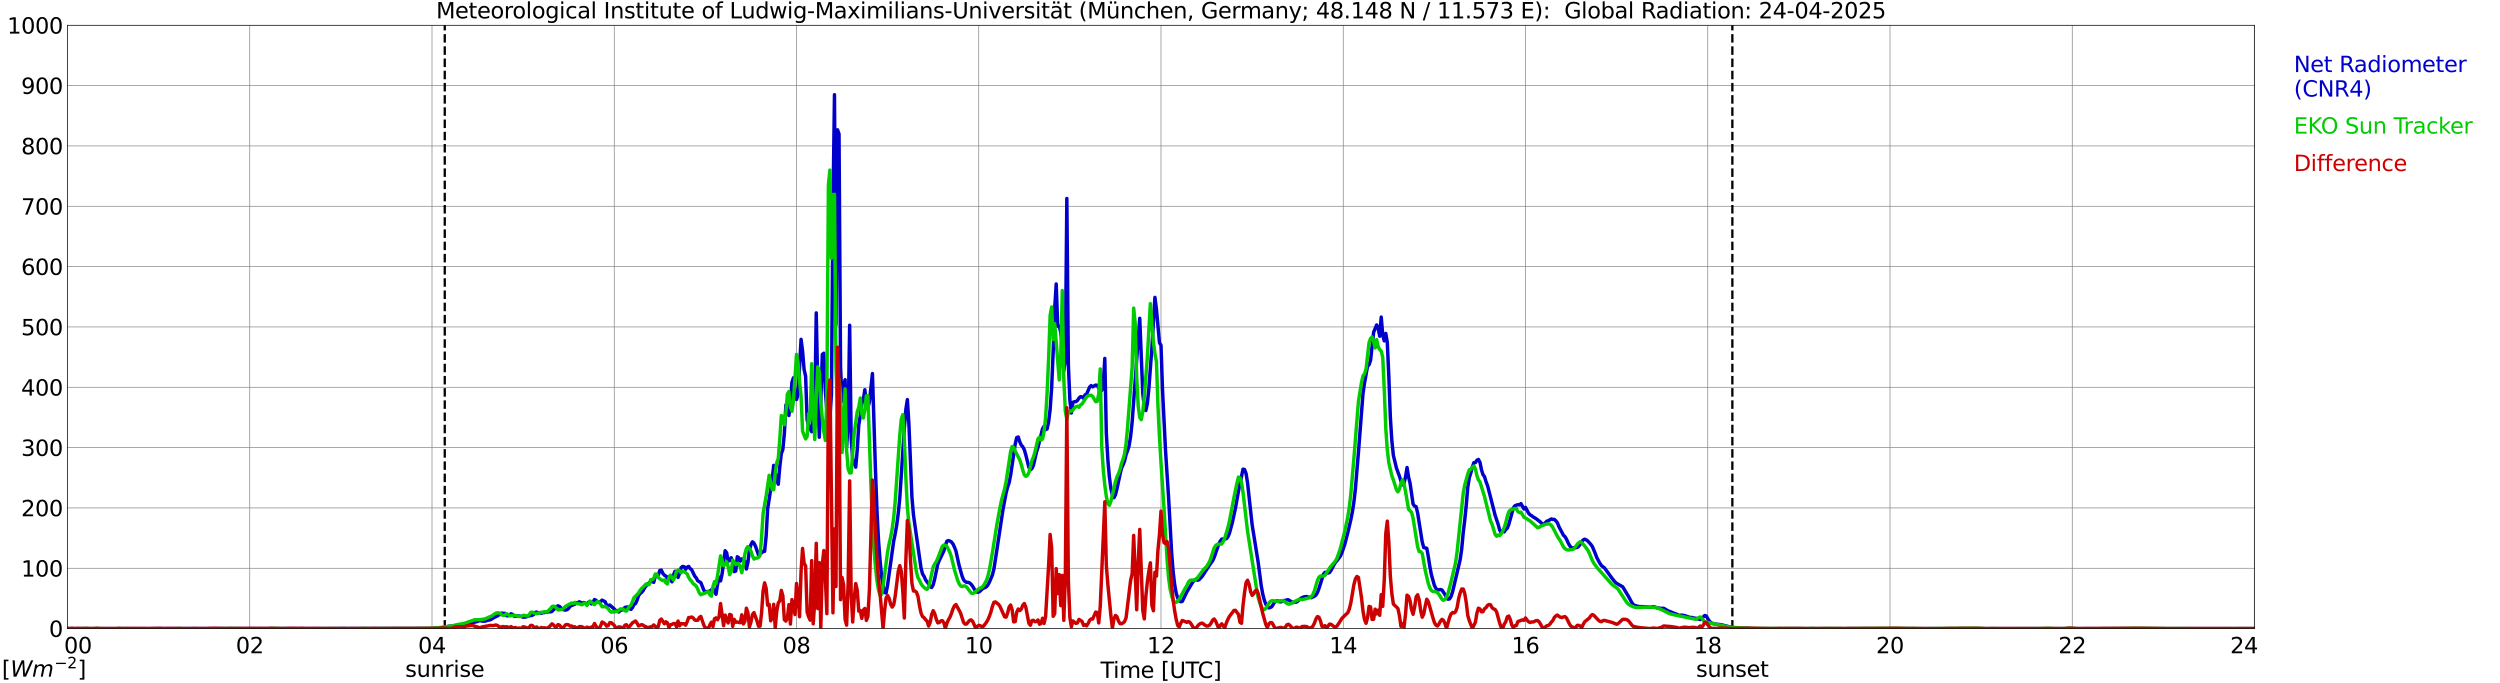 <?xml version="1.0" encoding="utf-8" standalone="no"?>
<!DOCTYPE svg PUBLIC "-//W3C//DTD SVG 1.1//EN"
  "http://www.w3.org/Graphics/SVG/1.1/DTD/svg11.dtd">
<svg xmlns:xlink="http://www.w3.org/1999/xlink" width="1085.4pt" height="296.64pt" viewBox="0 0 1085.4 296.64" xmlns="http://www.w3.org/2000/svg" version="1.1">
 <defs>
  <style type="text/css">*{stroke-linejoin: round; stroke-linecap: butt}</style>
 </defs>
 <g id="figure_1">
  <g id="patch_1">
   <path d="M 0 296.64 
L 1085.4 296.64 
L 1085.4 0 
L 0 0 
z
" style="fill: #ffffff"/>
  </g>
  <g id="axes_1">
   <g id="patch_2">
    <path d="M 29.306 272.909 
L 978.814 272.909 
L 978.814 10.976 
L 29.306 10.976 
z
" style="fill: #ffffff"/>
   </g>
   <g id="patch_3">
    <path d="M 978.814 272.909 
L 978.814 272.909 
L 978.814 10.976 
L 978.814 10.976 
z
" clip-path="url(#p3842232859)" style="fill: #d3d3d3; opacity: 0.25; stroke: #d3d3d3; stroke-linejoin: miter"/>
   </g>
   <g id="matplotlib.axis_1">
    <g id="xtick_1">
     <g id="line2d_1">
      <path d="M 29.306 272.909 
L 29.306 10.976 
" clip-path="url(#p3842232859)" style="fill: none; stroke: #808080; stroke-width: 0.3; stroke-linecap: square"/>
     </g>
     <g id="line2d_2"/>
     <g id="text_1">
      <!--    00 -->
      <g transform="translate(18.733 283.627) scale(0.095 -0.095)">
       <defs>
        <path id="DejaVuSans-20" transform="scale(0.016)"/>
        <path id="DejaVuSans-30" d="M 2034 4250 
Q 1547 4250 1301 3770 
Q 1056 3291 1056 2328 
Q 1056 1369 1301 889 
Q 1547 409 2034 409 
Q 2525 409 2770 889 
Q 3016 1369 3016 2328 
Q 3016 3291 2770 3770 
Q 2525 4250 2034 4250 
z
M 2034 4750 
Q 2819 4750 3233 4129 
Q 3647 3509 3647 2328 
Q 3647 1150 3233 529 
Q 2819 -91 2034 -91 
Q 1250 -91 836 529 
Q 422 1150 422 2328 
Q 422 3509 836 4129 
Q 1250 4750 2034 4750 
z
" transform="scale(0.016)"/>
       </defs>
       <use xlink:href="#DejaVuSans-20"/>
       <use xlink:href="#DejaVuSans-20" transform="translate(31.787 0)"/>
       <use xlink:href="#DejaVuSans-20" transform="translate(63.574 0)"/>
       <use xlink:href="#DejaVuSans-30" transform="translate(95.361 0)"/>
       <use xlink:href="#DejaVuSans-30" transform="translate(158.984 0)"/>
      </g>
     </g>
    </g>
    <g id="xtick_2">
     <g id="line2d_3">
      <path d="M 108.431 272.909 
L 108.431 10.976 
" clip-path="url(#p3842232859)" style="fill: none; stroke: #808080; stroke-width: 0.3; stroke-linecap: square"/>
     </g>
     <g id="line2d_4"/>
     <g id="text_2">
      <!-- 02 -->
      <g transform="translate(102.387 283.627) scale(0.095 -0.095)">
       <defs>
        <path id="DejaVuSans-32" d="M 1228 531 
L 3431 531 
L 3431 0 
L 469 0 
L 469 531 
Q 828 903 1448 1529 
Q 2069 2156 2228 2338 
Q 2531 2678 2651 2914 
Q 2772 3150 2772 3378 
Q 2772 3750 2511 3984 
Q 2250 4219 1831 4219 
Q 1534 4219 1204 4116 
Q 875 4013 500 3803 
L 500 4441 
Q 881 4594 1212 4672 
Q 1544 4750 1819 4750 
Q 2544 4750 2975 4387 
Q 3406 4025 3406 3419 
Q 3406 3131 3298 2873 
Q 3191 2616 2906 2266 
Q 2828 2175 2409 1742 
Q 1991 1309 1228 531 
z
" transform="scale(0.016)"/>
       </defs>
       <use xlink:href="#DejaVuSans-30"/>
       <use xlink:href="#DejaVuSans-32" transform="translate(63.623 0)"/>
      </g>
     </g>
    </g>
    <g id="xtick_3">
     <g id="line2d_5">
      <path d="M 187.557 272.909 
L 187.557 10.976 
" clip-path="url(#p3842232859)" style="fill: none; stroke: #808080; stroke-width: 0.3; stroke-linecap: square"/>
     </g>
     <g id="line2d_6"/>
     <g id="text_3">
      <!-- 04 -->
      <g transform="translate(181.513 283.627) scale(0.095 -0.095)">
       <defs>
        <path id="DejaVuSans-34" d="M 2419 4116 
L 825 1625 
L 2419 1625 
L 2419 4116 
z
M 2253 4666 
L 3047 4666 
L 3047 1625 
L 3713 1625 
L 3713 1100 
L 3047 1100 
L 3047 0 
L 2419 0 
L 2419 1100 
L 313 1100 
L 313 1709 
L 2253 4666 
z
" transform="scale(0.016)"/>
       </defs>
       <use xlink:href="#DejaVuSans-30"/>
       <use xlink:href="#DejaVuSans-34" transform="translate(63.623 0)"/>
      </g>
     </g>
    </g>
    <g id="xtick_4">
     <g id="line2d_7">
      <path d="M 266.683 272.909 
L 266.683 10.976 
" clip-path="url(#p3842232859)" style="fill: none; stroke: #808080; stroke-width: 0.3; stroke-linecap: square"/>
     </g>
     <g id="line2d_8"/>
     <g id="text_4">
      <!-- 06 -->
      <g transform="translate(260.638 283.627) scale(0.095 -0.095)">
       <defs>
        <path id="DejaVuSans-36" d="M 2113 2584 
Q 1688 2584 1439 2293 
Q 1191 2003 1191 1497 
Q 1191 994 1439 701 
Q 1688 409 2113 409 
Q 2538 409 2786 701 
Q 3034 994 3034 1497 
Q 3034 2003 2786 2293 
Q 2538 2584 2113 2584 
z
M 3366 4563 
L 3366 3988 
Q 3128 4100 2886 4159 
Q 2644 4219 2406 4219 
Q 1781 4219 1451 3797 
Q 1122 3375 1075 2522 
Q 1259 2794 1537 2939 
Q 1816 3084 2150 3084 
Q 2853 3084 3261 2657 
Q 3669 2231 3669 1497 
Q 3669 778 3244 343 
Q 2819 -91 2113 -91 
Q 1303 -91 875 529 
Q 447 1150 447 2328 
Q 447 3434 972 4092 
Q 1497 4750 2381 4750 
Q 2619 4750 2861 4703 
Q 3103 4656 3366 4563 
z
" transform="scale(0.016)"/>
       </defs>
       <use xlink:href="#DejaVuSans-30"/>
       <use xlink:href="#DejaVuSans-36" transform="translate(63.623 0)"/>
      </g>
     </g>
    </g>
    <g id="xtick_5">
     <g id="line2d_9">
      <path d="M 345.808 272.909 
L 345.808 10.976 
" clip-path="url(#p3842232859)" style="fill: none; stroke: #808080; stroke-width: 0.3; stroke-linecap: square"/>
     </g>
     <g id="line2d_10"/>
     <g id="text_5">
      <!-- 08 -->
      <g transform="translate(339.764 283.627) scale(0.095 -0.095)">
       <defs>
        <path id="DejaVuSans-38" d="M 2034 2216 
Q 1584 2216 1326 1975 
Q 1069 1734 1069 1313 
Q 1069 891 1326 650 
Q 1584 409 2034 409 
Q 2484 409 2743 651 
Q 3003 894 3003 1313 
Q 3003 1734 2745 1975 
Q 2488 2216 2034 2216 
z
M 1403 2484 
Q 997 2584 770 2862 
Q 544 3141 544 3541 
Q 544 4100 942 4425 
Q 1341 4750 2034 4750 
Q 2731 4750 3128 4425 
Q 3525 4100 3525 3541 
Q 3525 3141 3298 2862 
Q 3072 2584 2669 2484 
Q 3125 2378 3379 2068 
Q 3634 1759 3634 1313 
Q 3634 634 3220 271 
Q 2806 -91 2034 -91 
Q 1263 -91 848 271 
Q 434 634 434 1313 
Q 434 1759 690 2068 
Q 947 2378 1403 2484 
z
M 1172 3481 
Q 1172 3119 1398 2916 
Q 1625 2713 2034 2713 
Q 2441 2713 2670 2916 
Q 2900 3119 2900 3481 
Q 2900 3844 2670 4047 
Q 2441 4250 2034 4250 
Q 1625 4250 1398 4047 
Q 1172 3844 1172 3481 
z
" transform="scale(0.016)"/>
       </defs>
       <use xlink:href="#DejaVuSans-30"/>
       <use xlink:href="#DejaVuSans-38" transform="translate(63.623 0)"/>
      </g>
     </g>
    </g>
    <g id="xtick_6">
     <g id="line2d_11">
      <path d="M 424.934 272.909 
L 424.934 10.976 
" clip-path="url(#p3842232859)" style="fill: none; stroke: #808080; stroke-width: 0.3; stroke-linecap: square"/>
     </g>
     <g id="line2d_12"/>
     <g id="text_6">
      <!-- 10 -->
      <g transform="translate(418.89 283.627) scale(0.095 -0.095)">
       <defs>
        <path id="DejaVuSans-31" d="M 794 531 
L 1825 531 
L 1825 4091 
L 703 3866 
L 703 4441 
L 1819 4666 
L 2450 4666 
L 2450 531 
L 3481 531 
L 3481 0 
L 794 0 
L 794 531 
z
" transform="scale(0.016)"/>
       </defs>
       <use xlink:href="#DejaVuSans-31"/>
       <use xlink:href="#DejaVuSans-30" transform="translate(63.623 0)"/>
      </g>
     </g>
    </g>
    <g id="xtick_7">
     <g id="line2d_13">
      <path d="M 504.06 272.909 
L 504.06 10.976 
" clip-path="url(#p3842232859)" style="fill: none; stroke: #808080; stroke-width: 0.3; stroke-linecap: square"/>
     </g>
     <g id="line2d_14"/>
     <g id="text_7">
      <!-- 12 -->
      <g transform="translate(498.015 283.627) scale(0.095 -0.095)">
       <use xlink:href="#DejaVuSans-31"/>
       <use xlink:href="#DejaVuSans-32" transform="translate(63.623 0)"/>
      </g>
     </g>
    </g>
    <g id="xtick_8">
     <g id="line2d_15">
      <path d="M 583.185 272.909 
L 583.185 10.976 
" clip-path="url(#p3842232859)" style="fill: none; stroke: #808080; stroke-width: 0.3; stroke-linecap: square"/>
     </g>
     <g id="line2d_16"/>
     <g id="text_8">
      <!-- 14 -->
      <g transform="translate(577.141 283.627) scale(0.095 -0.095)">
       <use xlink:href="#DejaVuSans-31"/>
       <use xlink:href="#DejaVuSans-34" transform="translate(63.623 0)"/>
      </g>
     </g>
    </g>
    <g id="xtick_9">
     <g id="line2d_17">
      <path d="M 662.311 272.909 
L 662.311 10.976 
" clip-path="url(#p3842232859)" style="fill: none; stroke: #808080; stroke-width: 0.3; stroke-linecap: square"/>
     </g>
     <g id="line2d_18"/>
     <g id="text_9">
      <!-- 16 -->
      <g transform="translate(656.267 283.627) scale(0.095 -0.095)">
       <use xlink:href="#DejaVuSans-31"/>
       <use xlink:href="#DejaVuSans-36" transform="translate(63.623 0)"/>
      </g>
     </g>
    </g>
    <g id="xtick_10">
     <g id="line2d_19">
      <path d="M 741.437 272.909 
L 741.437 10.976 
" clip-path="url(#p3842232859)" style="fill: none; stroke: #808080; stroke-width: 0.3; stroke-linecap: square"/>
     </g>
     <g id="line2d_20"/>
     <g id="text_10">
      <!-- 18 -->
      <g transform="translate(735.392 283.627) scale(0.095 -0.095)">
       <use xlink:href="#DejaVuSans-31"/>
       <use xlink:href="#DejaVuSans-38" transform="translate(63.623 0)"/>
      </g>
     </g>
    </g>
    <g id="xtick_11">
     <g id="line2d_21">
      <path d="M 820.562 272.909 
L 820.562 10.976 
" clip-path="url(#p3842232859)" style="fill: none; stroke: #808080; stroke-width: 0.3; stroke-linecap: square"/>
     </g>
     <g id="line2d_22"/>
     <g id="text_11">
      <!-- 20 -->
      <g transform="translate(814.518 283.627) scale(0.095 -0.095)">
       <use xlink:href="#DejaVuSans-32"/>
       <use xlink:href="#DejaVuSans-30" transform="translate(63.623 0)"/>
      </g>
     </g>
    </g>
    <g id="xtick_12">
     <g id="line2d_23">
      <path d="M 899.688 272.909 
L 899.688 10.976 
" clip-path="url(#p3842232859)" style="fill: none; stroke: #808080; stroke-width: 0.3; stroke-linecap: square"/>
     </g>
     <g id="line2d_24"/>
     <g id="text_12">
      <!-- 22 -->
      <g transform="translate(893.644 283.627) scale(0.095 -0.095)">
       <use xlink:href="#DejaVuSans-32"/>
       <use xlink:href="#DejaVuSans-32" transform="translate(63.623 0)"/>
      </g>
     </g>
    </g>
    <g id="xtick_13">
     <g id="line2d_25">
      <path d="M 978.814 272.909 
L 978.814 10.976 
" clip-path="url(#p3842232859)" style="fill: none; stroke: #808080; stroke-width: 0.3; stroke-linecap: square"/>
     </g>
     <g id="line2d_26"/>
     <g id="text_13">
      <!-- 24    -->
      <g transform="translate(968.241 283.627) scale(0.095 -0.095)">
       <use xlink:href="#DejaVuSans-32"/>
       <use xlink:href="#DejaVuSans-34" transform="translate(63.623 0)"/>
       <use xlink:href="#DejaVuSans-20" transform="translate(127.246 0)"/>
       <use xlink:href="#DejaVuSans-20" transform="translate(159.033 0)"/>
       <use xlink:href="#DejaVuSans-20" transform="translate(190.82 0)"/>
      </g>
     </g>
    </g>
    <g id="text_14">
     <!-- Time [UTC] -->
     <g transform="translate(477.806 294.322) scale(0.095 -0.095)">
      <defs>
       <path id="DejaVuSans-54" d="M -19 4666 
L 3928 4666 
L 3928 4134 
L 2272 4134 
L 2272 0 
L 1638 0 
L 1638 4134 
L -19 4134 
L -19 4666 
z
" transform="scale(0.016)"/>
       <path id="DejaVuSans-69" d="M 603 3500 
L 1178 3500 
L 1178 0 
L 603 0 
L 603 3500 
z
M 603 4863 
L 1178 4863 
L 1178 4134 
L 603 4134 
L 603 4863 
z
" transform="scale(0.016)"/>
       <path id="DejaVuSans-6d" d="M 3328 2828 
Q 3544 3216 3844 3400 
Q 4144 3584 4550 3584 
Q 5097 3584 5394 3201 
Q 5691 2819 5691 2113 
L 5691 0 
L 5113 0 
L 5113 2094 
Q 5113 2597 4934 2840 
Q 4756 3084 4391 3084 
Q 3944 3084 3684 2787 
Q 3425 2491 3425 1978 
L 3425 0 
L 2847 0 
L 2847 2094 
Q 2847 2600 2669 2842 
Q 2491 3084 2119 3084 
Q 1678 3084 1418 2786 
Q 1159 2488 1159 1978 
L 1159 0 
L 581 0 
L 581 3500 
L 1159 3500 
L 1159 2956 
Q 1356 3278 1631 3431 
Q 1906 3584 2284 3584 
Q 2666 3584 2933 3390 
Q 3200 3197 3328 2828 
z
" transform="scale(0.016)"/>
       <path id="DejaVuSans-65" d="M 3597 1894 
L 3597 1613 
L 953 1613 
Q 991 1019 1311 708 
Q 1631 397 2203 397 
Q 2534 397 2845 478 
Q 3156 559 3463 722 
L 3463 178 
Q 3153 47 2828 -22 
Q 2503 -91 2169 -91 
Q 1331 -91 842 396 
Q 353 884 353 1716 
Q 353 2575 817 3079 
Q 1281 3584 2069 3584 
Q 2775 3584 3186 3129 
Q 3597 2675 3597 1894 
z
M 3022 2063 
Q 3016 2534 2758 2815 
Q 2500 3097 2075 3097 
Q 1594 3097 1305 2825 
Q 1016 2553 972 2059 
L 3022 2063 
z
" transform="scale(0.016)"/>
       <path id="DejaVuSans-5b" d="M 550 4863 
L 1875 4863 
L 1875 4416 
L 1125 4416 
L 1125 -397 
L 1875 -397 
L 1875 -844 
L 550 -844 
L 550 4863 
z
" transform="scale(0.016)"/>
       <path id="DejaVuSans-55" d="M 556 4666 
L 1191 4666 
L 1191 1831 
Q 1191 1081 1462 751 
Q 1734 422 2344 422 
Q 2950 422 3222 751 
Q 3494 1081 3494 1831 
L 3494 4666 
L 4128 4666 
L 4128 1753 
Q 4128 841 3676 375 
Q 3225 -91 2344 -91 
Q 1459 -91 1007 375 
Q 556 841 556 1753 
L 556 4666 
z
" transform="scale(0.016)"/>
       <path id="DejaVuSans-43" d="M 4122 4306 
L 4122 3641 
Q 3803 3938 3442 4084 
Q 3081 4231 2675 4231 
Q 1875 4231 1450 3742 
Q 1025 3253 1025 2328 
Q 1025 1406 1450 917 
Q 1875 428 2675 428 
Q 3081 428 3442 575 
Q 3803 722 4122 1019 
L 4122 359 
Q 3791 134 3420 21 
Q 3050 -91 2638 -91 
Q 1578 -91 968 557 
Q 359 1206 359 2328 
Q 359 3453 968 4101 
Q 1578 4750 2638 4750 
Q 3056 4750 3426 4639 
Q 3797 4528 4122 4306 
z
" transform="scale(0.016)"/>
       <path id="DejaVuSans-5d" d="M 1947 4863 
L 1947 -844 
L 622 -844 
L 622 -397 
L 1369 -397 
L 1369 4416 
L 622 4416 
L 622 4863 
L 1947 4863 
z
" transform="scale(0.016)"/>
      </defs>
      <use xlink:href="#DejaVuSans-54"/>
      <use xlink:href="#DejaVuSans-69" transform="translate(57.959 0)"/>
      <use xlink:href="#DejaVuSans-6d" transform="translate(85.742 0)"/>
      <use xlink:href="#DejaVuSans-65" transform="translate(183.154 0)"/>
      <use xlink:href="#DejaVuSans-20" transform="translate(244.678 0)"/>
      <use xlink:href="#DejaVuSans-5b" transform="translate(276.465 0)"/>
      <use xlink:href="#DejaVuSans-55" transform="translate(315.479 0)"/>
      <use xlink:href="#DejaVuSans-54" transform="translate(388.672 0)"/>
      <use xlink:href="#DejaVuSans-43" transform="translate(443.881 0)"/>
      <use xlink:href="#DejaVuSans-5d" transform="translate(513.705 0)"/>
     </g>
    </g>
   </g>
   <g id="matplotlib.axis_2">
    <g id="ytick_1">
     <g id="line2d_27">
      <path d="M 29.306 272.909 
L 978.814 272.909 
" clip-path="url(#p3842232859)" style="fill: none; stroke: #808080; stroke-width: 0.3; stroke-linecap: square"/>
     </g>
     <g id="line2d_28"/>
     <g id="text_15">
      <!-- 0 -->
      <g transform="translate(21.261 276.518) scale(0.095 -0.095)">
       <use xlink:href="#DejaVuSans-30"/>
      </g>
     </g>
    </g>
    <g id="ytick_2">
     <g id="line2d_29">
      <path d="M 29.306 246.715 
L 978.814 246.715 
" clip-path="url(#p3842232859)" style="fill: none; stroke: #808080; stroke-width: 0.3; stroke-linecap: square"/>
     </g>
     <g id="line2d_30"/>
     <g id="text_16">
      <!-- 100 -->
      <g transform="translate(9.173 250.325) scale(0.095 -0.095)">
       <use xlink:href="#DejaVuSans-31"/>
       <use xlink:href="#DejaVuSans-30" transform="translate(63.623 0)"/>
       <use xlink:href="#DejaVuSans-30" transform="translate(127.246 0)"/>
      </g>
     </g>
    </g>
    <g id="ytick_3">
     <g id="line2d_31">
      <path d="M 29.306 220.522 
L 978.814 220.522 
" clip-path="url(#p3842232859)" style="fill: none; stroke: #808080; stroke-width: 0.3; stroke-linecap: square"/>
     </g>
     <g id="line2d_32"/>
     <g id="text_17">
      <!-- 200 -->
      <g transform="translate(9.173 224.131) scale(0.095 -0.095)">
       <use xlink:href="#DejaVuSans-32"/>
       <use xlink:href="#DejaVuSans-30" transform="translate(63.623 0)"/>
       <use xlink:href="#DejaVuSans-30" transform="translate(127.246 0)"/>
      </g>
     </g>
    </g>
    <g id="ytick_4">
     <g id="line2d_33">
      <path d="M 29.306 194.329 
L 978.814 194.329 
" clip-path="url(#p3842232859)" style="fill: none; stroke: #808080; stroke-width: 0.3; stroke-linecap: square"/>
     </g>
     <g id="line2d_34"/>
     <g id="text_18">
      <!-- 300 -->
      <g transform="translate(9.173 197.938) scale(0.095 -0.095)">
       <defs>
        <path id="DejaVuSans-33" d="M 2597 2516 
Q 3050 2419 3304 2112 
Q 3559 1806 3559 1356 
Q 3559 666 3084 287 
Q 2609 -91 1734 -91 
Q 1441 -91 1130 -33 
Q 819 25 488 141 
L 488 750 
Q 750 597 1062 519 
Q 1375 441 1716 441 
Q 2309 441 2620 675 
Q 2931 909 2931 1356 
Q 2931 1769 2642 2001 
Q 2353 2234 1838 2234 
L 1294 2234 
L 1294 2753 
L 1863 2753 
Q 2328 2753 2575 2939 
Q 2822 3125 2822 3475 
Q 2822 3834 2567 4026 
Q 2313 4219 1838 4219 
Q 1578 4219 1281 4162 
Q 984 4106 628 3988 
L 628 4550 
Q 988 4650 1302 4700 
Q 1616 4750 1894 4750 
Q 2613 4750 3031 4423 
Q 3450 4097 3450 3541 
Q 3450 3153 3228 2886 
Q 3006 2619 2597 2516 
z
" transform="scale(0.016)"/>
       </defs>
       <use xlink:href="#DejaVuSans-33"/>
       <use xlink:href="#DejaVuSans-30" transform="translate(63.623 0)"/>
       <use xlink:href="#DejaVuSans-30" transform="translate(127.246 0)"/>
      </g>
     </g>
    </g>
    <g id="ytick_5">
     <g id="line2d_35">
      <path d="M 29.306 168.136 
L 978.814 168.136 
" clip-path="url(#p3842232859)" style="fill: none; stroke: #808080; stroke-width: 0.3; stroke-linecap: square"/>
     </g>
     <g id="line2d_36"/>
     <g id="text_19">
      <!-- 400 -->
      <g transform="translate(9.173 171.745) scale(0.095 -0.095)">
       <use xlink:href="#DejaVuSans-34"/>
       <use xlink:href="#DejaVuSans-30" transform="translate(63.623 0)"/>
       <use xlink:href="#DejaVuSans-30" transform="translate(127.246 0)"/>
      </g>
     </g>
    </g>
    <g id="ytick_6">
     <g id="line2d_37">
      <path d="M 29.306 141.942 
L 978.814 141.942 
" clip-path="url(#p3842232859)" style="fill: none; stroke: #808080; stroke-width: 0.3; stroke-linecap: square"/>
     </g>
     <g id="line2d_38"/>
     <g id="text_20">
      <!-- 500 -->
      <g transform="translate(9.173 145.551) scale(0.095 -0.095)">
       <defs>
        <path id="DejaVuSans-35" d="M 691 4666 
L 3169 4666 
L 3169 4134 
L 1269 4134 
L 1269 2991 
Q 1406 3038 1543 3061 
Q 1681 3084 1819 3084 
Q 2600 3084 3056 2656 
Q 3513 2228 3513 1497 
Q 3513 744 3044 326 
Q 2575 -91 1722 -91 
Q 1428 -91 1123 -41 
Q 819 9 494 109 
L 494 744 
Q 775 591 1075 516 
Q 1375 441 1709 441 
Q 2250 441 2565 725 
Q 2881 1009 2881 1497 
Q 2881 1984 2565 2268 
Q 2250 2553 1709 2553 
Q 1456 2553 1204 2497 
Q 953 2441 691 2322 
L 691 4666 
z
" transform="scale(0.016)"/>
       </defs>
       <use xlink:href="#DejaVuSans-35"/>
       <use xlink:href="#DejaVuSans-30" transform="translate(63.623 0)"/>
       <use xlink:href="#DejaVuSans-30" transform="translate(127.246 0)"/>
      </g>
     </g>
    </g>
    <g id="ytick_7">
     <g id="line2d_39">
      <path d="M 29.306 115.749 
L 978.814 115.749 
" clip-path="url(#p3842232859)" style="fill: none; stroke: #808080; stroke-width: 0.3; stroke-linecap: square"/>
     </g>
     <g id="line2d_40"/>
     <g id="text_21">
      <!-- 600 -->
      <g transform="translate(9.173 119.358) scale(0.095 -0.095)">
       <use xlink:href="#DejaVuSans-36"/>
       <use xlink:href="#DejaVuSans-30" transform="translate(63.623 0)"/>
       <use xlink:href="#DejaVuSans-30" transform="translate(127.246 0)"/>
      </g>
     </g>
    </g>
    <g id="ytick_8">
     <g id="line2d_41">
      <path d="M 29.306 89.556 
L 978.814 89.556 
" clip-path="url(#p3842232859)" style="fill: none; stroke: #808080; stroke-width: 0.3; stroke-linecap: square"/>
     </g>
     <g id="line2d_42"/>
     <g id="text_22">
      <!-- 700 -->
      <g transform="translate(9.173 93.165) scale(0.095 -0.095)">
       <defs>
        <path id="DejaVuSans-37" d="M 525 4666 
L 3525 4666 
L 3525 4397 
L 1831 0 
L 1172 0 
L 2766 4134 
L 525 4134 
L 525 4666 
z
" transform="scale(0.016)"/>
       </defs>
       <use xlink:href="#DejaVuSans-37"/>
       <use xlink:href="#DejaVuSans-30" transform="translate(63.623 0)"/>
       <use xlink:href="#DejaVuSans-30" transform="translate(127.246 0)"/>
      </g>
     </g>
    </g>
    <g id="ytick_9">
     <g id="line2d_43">
      <path d="M 29.306 63.362 
L 978.814 63.362 
" clip-path="url(#p3842232859)" style="fill: none; stroke: #808080; stroke-width: 0.3; stroke-linecap: square"/>
     </g>
     <g id="line2d_44"/>
     <g id="text_23">
      <!-- 800 -->
      <g transform="translate(9.173 66.972) scale(0.095 -0.095)">
       <use xlink:href="#DejaVuSans-38"/>
       <use xlink:href="#DejaVuSans-30" transform="translate(63.623 0)"/>
       <use xlink:href="#DejaVuSans-30" transform="translate(127.246 0)"/>
      </g>
     </g>
    </g>
    <g id="ytick_10">
     <g id="line2d_45">
      <path d="M 29.306 37.169 
L 978.814 37.169 
" clip-path="url(#p3842232859)" style="fill: none; stroke: #808080; stroke-width: 0.3; stroke-linecap: square"/>
     </g>
     <g id="line2d_46"/>
     <g id="text_24">
      <!-- 900 -->
      <g transform="translate(9.173 40.778) scale(0.095 -0.095)">
       <defs>
        <path id="DejaVuSans-39" d="M 703 97 
L 703 672 
Q 941 559 1184 500 
Q 1428 441 1663 441 
Q 2288 441 2617 861 
Q 2947 1281 2994 2138 
Q 2813 1869 2534 1725 
Q 2256 1581 1919 1581 
Q 1219 1581 811 2004 
Q 403 2428 403 3163 
Q 403 3881 828 4315 
Q 1253 4750 1959 4750 
Q 2769 4750 3195 4129 
Q 3622 3509 3622 2328 
Q 3622 1225 3098 567 
Q 2575 -91 1691 -91 
Q 1453 -91 1209 -44 
Q 966 3 703 97 
z
M 1959 2075 
Q 2384 2075 2632 2365 
Q 2881 2656 2881 3163 
Q 2881 3666 2632 3958 
Q 2384 4250 1959 4250 
Q 1534 4250 1286 3958 
Q 1038 3666 1038 3163 
Q 1038 2656 1286 2365 
Q 1534 2075 1959 2075 
z
" transform="scale(0.016)"/>
       </defs>
       <use xlink:href="#DejaVuSans-39"/>
       <use xlink:href="#DejaVuSans-30" transform="translate(63.623 0)"/>
       <use xlink:href="#DejaVuSans-30" transform="translate(127.246 0)"/>
      </g>
     </g>
    </g>
    <g id="ytick_11">
     <g id="line2d_47">
      <path d="M 29.306 10.976 
L 978.814 10.976 
" clip-path="url(#p3842232859)" style="fill: none; stroke: #808080; stroke-width: 0.3; stroke-linecap: square"/>
     </g>
     <g id="line2d_48"/>
     <g id="text_25">
      <!-- 1000 -->
      <g transform="translate(3.128 14.585) scale(0.095 -0.095)">
       <use xlink:href="#DejaVuSans-31"/>
       <use xlink:href="#DejaVuSans-30" transform="translate(63.623 0)"/>
       <use xlink:href="#DejaVuSans-30" transform="translate(127.246 0)"/>
       <use xlink:href="#DejaVuSans-30" transform="translate(190.869 0)"/>
      </g>
     </g>
    </g>
   </g>
   <g id="line2d_49">
    <path d="M 193.096 272.909 
L 193.096 10.976 
" clip-path="url(#p3842232859)" style="fill: none; stroke-dasharray: 3.7,1.6; stroke-dashoffset: 0; stroke: #000000"/>
   </g>
   <g id="line2d_50">
    <path d="M 752.119 272.909 
L 752.119 10.976 
" clip-path="url(#p3842232859)" style="fill: none; stroke-dasharray: 3.7,1.6; stroke-dashoffset: 0; stroke: #000000"/>
   </g>
   <g id="line2d_51">
    <path d="M 29.306 272.909 
L 187.557 272.851 
L 190.195 272.608 
L 192.173 272.71 
L 193.492 272.304 
L 194.151 272.039 
L 195.47 271.817 
L 196.788 272.039 
L 197.448 272.12 
L 198.767 271.94 
L 200.745 271.534 
L 201.404 271.332 
L 202.723 271.371 
L 203.382 271.067 
L 204.701 270.724 
L 205.36 270.502 
L 206.02 270.117 
L 207.339 269.813 
L 207.998 269.527 
L 208.657 269.467 
L 209.317 269.671 
L 210.635 269.671 
L 211.954 269.244 
L 212.614 269.163 
L 213.273 268.88 
L 214.592 268.05 
L 215.91 267.442 
L 217.889 266.167 
L 218.548 266.326 
L 219.207 266.287 
L 219.867 267.28 
L 220.526 267.382 
L 221.186 267.057 
L 221.845 266.489 
L 222.504 266.711 
L 223.164 267.523 
L 223.823 267.644 
L 224.482 267.463 
L 225.142 267.421 
L 226.461 267.665 
L 227.12 267.99 
L 227.779 267.867 
L 228.439 267.867 
L 229.098 267.442 
L 229.757 267.4 
L 231.076 267.138 
L 231.736 266.753 
L 232.395 265.863 
L 233.054 265.74 
L 233.714 266.064 
L 234.373 266.004 
L 235.033 266.266 
L 235.692 266.004 
L 236.351 265.983 
L 237.011 265.679 
L 237.67 265.782 
L 238.329 265.538 
L 238.989 265.658 
L 239.648 265.436 
L 240.308 264.708 
L 240.967 264.22 
L 241.626 263.33 
L 242.286 263.026 
L 242.945 263.33 
L 244.264 264.585 
L 244.923 264.789 
L 245.583 264.87 
L 246.242 264.666 
L 246.901 264.079 
L 247.561 263.168 
L 248.88 262.599 
L 249.539 262.316 
L 250.198 261.669 
L 250.858 261.729 
L 251.517 261.263 
L 252.176 261.606 
L 252.836 261.79 
L 253.495 261.588 
L 254.814 262.235 
L 255.473 261.486 
L 256.133 261.203 
L 256.792 262.217 
L 257.451 261.447 
L 258.111 260.291 
L 258.77 260.656 
L 259.43 261.365 
L 260.089 261.546 
L 260.748 261.143 
L 261.408 260.553 
L 262.726 261.242 
L 263.386 262.722 
L 264.045 262.966 
L 264.705 262.68 
L 266.683 264.362 
L 267.342 265.192 
L 268.002 265.093 
L 268.661 265.7 
L 269.32 265.051 
L 269.98 264.849 
L 270.639 264.485 
L 271.298 263.715 
L 272.617 263.511 
L 273.277 264.118 
L 273.936 264.566 
L 274.595 263.775 
L 275.255 262.418 
L 275.914 262.054 
L 276.573 260.595 
L 277.233 258.61 
L 277.892 257.698 
L 278.552 257.211 
L 279.211 256.402 
L 279.87 255.207 
L 280.53 254.335 
L 282.508 252.452 
L 283.167 252.512 
L 283.827 252.816 
L 284.486 250.183 
L 285.145 249.859 
L 285.805 249.736 
L 286.464 247.672 
L 287.124 247.509 
L 287.783 248.947 
L 288.442 249.717 
L 289.102 250.121 
L 289.761 251.053 
L 290.42 250.385 
L 291.08 251.357 
L 291.739 252.593 
L 292.399 249.636 
L 293.058 248.015 
L 293.717 248.866 
L 294.377 250.689 
L 295.036 248.968 
L 295.696 246.495 
L 296.355 245.927 
L 297.014 246.05 
L 297.674 247.184 
L 298.333 246.213 
L 298.992 245.927 
L 299.652 246.881 
L 300.311 247.386 
L 301.63 250.142 
L 302.289 250.912 
L 302.949 252.166 
L 304.267 252.936 
L 305.586 256.26 
L 306.246 257.172 
L 306.905 256.808 
L 307.564 256.787 
L 308.224 256.603 
L 309.543 255.53 
L 310.861 258.002 
L 311.521 253.848 
L 312.18 250.566 
L 312.839 252.208 
L 313.499 249.23 
L 314.818 239.101 
L 315.477 239.992 
L 316.136 243.619 
L 316.796 243.355 
L 317.455 242.16 
L 318.114 244.125 
L 318.774 248.177 
L 319.433 247.913 
L 320.093 241.715 
L 320.752 242.2 
L 321.411 243.619 
L 322.071 242.666 
L 322.73 243.072 
L 323.39 243.659 
L 324.049 247.043 
L 324.708 244.245 
L 325.368 238.797 
L 326.027 236.469 
L 326.686 235.232 
L 327.346 235.798 
L 328.005 237.158 
L 329.324 240.966 
L 329.983 240.154 
L 330.643 240.073 
L 331.302 239.366 
L 331.961 239.366 
L 332.621 232.883 
L 333.28 220.91 
L 334.599 212.565 
L 335.258 207.986 
L 335.918 202.051 
L 337.236 208.389 
L 337.896 210.233 
L 338.555 202.616 
L 339.215 196.964 
L 339.874 195.162 
L 340.533 188.276 
L 341.193 175.815 
L 341.852 175.755 
L 342.512 180.394 
L 343.171 174.823 
L 343.83 165.972 
L 344.49 164.005 
L 345.149 170.427 
L 345.808 173.445 
L 346.468 171.378 
L 347.787 147.333 
L 348.446 152.438 
L 349.105 160.419 
L 349.765 163.337 
L 350.424 182.359 
L 351.083 184.669 
L 351.743 186.29 
L 352.402 187.443 
L 353.062 178.186 
L 353.721 179.299 
L 354.38 135.847 
L 355.04 167.936 
L 355.699 189.834 
L 356.359 174.377 
L 357.018 153.876 
L 357.677 153.349 
L 358.337 169.678 
L 358.996 178.571 
L 359.655 181.347 
L 360.315 181.772 
L 360.974 171.095 
L 361.634 91.3 
L 362.293 41.122 
L 362.952 140.952 
L 363.612 56.356 
L 364.271 58.179 
L 364.93 159.122 
L 365.59 174.257 
L 366.249 167.53 
L 366.909 164.856 
L 367.568 194.07 
L 368.227 183.859 
L 368.887 141.217 
L 369.546 190.484 
L 370.206 199.376 
L 371.524 202.821 
L 372.184 195.324 
L 372.843 184.425 
L 373.502 180.659 
L 374.162 175.268 
L 374.821 173.466 
L 375.481 169.212 
L 376.14 175.37 
L 376.799 177.031 
L 377.459 174.561 
L 378.777 162.182 
L 380.096 204.319 
L 380.756 222.044 
L 381.415 234.706 
L 382.074 243.132 
L 382.734 250.121 
L 383.393 254.477 
L 384.053 257.253 
L 384.712 257.476 
L 385.371 253.89 
L 388.009 234.887 
L 388.668 231.686 
L 389.328 227.898 
L 389.987 222.956 
L 390.646 216.271 
L 391.965 196.094 
L 392.624 186.026 
L 393.284 177.741 
L 393.943 173.487 
L 394.603 184.001 
L 395.921 215.826 
L 396.581 223.461 
L 399.878 246.718 
L 400.537 249.209 
L 401.196 250.244 
L 401.856 251.763 
L 403.175 253.607 
L 403.834 254.741 
L 404.493 255.045 
L 405.153 253.869 
L 405.812 251.336 
L 407.131 244.955 
L 407.79 243.316 
L 409.768 239.222 
L 410.428 236.833 
L 411.087 234.989 
L 411.746 234.685 
L 412.406 234.908 
L 413.065 235.293 
L 413.725 236.144 
L 414.384 237.543 
L 415.043 239.263 
L 416.362 245.319 
L 417.681 250.06 
L 418.34 251.721 
L 419 252.452 
L 419.659 252.837 
L 420.318 252.837 
L 420.978 253.099 
L 421.637 253.688 
L 422.297 254.558 
L 422.956 255.713 
L 423.615 256.583 
L 424.275 257.091 
L 424.934 257.049 
L 425.593 256.564 
L 426.253 255.896 
L 426.912 255.388 
L 427.572 255.144 
L 428.231 254.78 
L 428.89 253.992 
L 429.55 252.756 
L 430.869 249.615 
L 431.528 246.983 
L 432.847 238.472 
L 435.484 221.03 
L 436.803 214.063 
L 437.462 211.47 
L 438.122 209.566 
L 438.781 206.223 
L 440.759 192.791 
L 441.419 189.996 
L 442.078 189.732 
L 442.737 191.82 
L 443.397 193.237 
L 444.056 193.988 
L 444.716 195.264 
L 445.375 197.553 
L 446.694 202.881 
L 447.353 204.015 
L 448.012 203.428 
L 448.672 202.051 
L 449.991 196.296 
L 450.65 194.271 
L 452.628 186.128 
L 453.287 185.054 
L 453.947 186.531 
L 454.606 186.227 
L 455.266 183.15 
L 455.925 177.762 
L 456.584 168.28 
L 457.244 152.763 
L 457.903 134.066 
L 458.563 123.287 
L 459.222 141.641 
L 459.881 141.521 
L 460.541 144.436 
L 461.2 149.237 
L 461.859 160.945 
L 462.519 156.207 
L 463.178 86.174 
L 463.838 158.232 
L 464.497 173.77 
L 465.156 179.299 
L 465.816 174.702 
L 466.475 174.398 
L 467.134 174.377 
L 467.794 173.851 
L 468.453 172.837 
L 469.113 172.23 
L 469.772 172.292 
L 470.431 172.939 
L 471.091 171.441 
L 471.75 171.137 
L 473.069 168.057 
L 473.728 167.41 
L 474.388 167.955 
L 475.706 167.187 
L 476.366 167.308 
L 477.685 169.76 
L 478.344 169.516 
L 479.003 166.76 
L 479.663 155.618 
L 480.322 188.071 
L 480.981 199.476 
L 481.641 206.993 
L 482.3 212.038 
L 482.96 214.995 
L 483.619 216.088 
L 484.278 214.833 
L 484.938 212.24 
L 486.256 206.022 
L 486.916 203.305 
L 487.575 201.867 
L 488.235 200.146 
L 488.894 197.37 
L 489.553 195.649 
L 490.213 193.48 
L 490.872 189.389 
L 491.532 183.27 
L 494.828 138.197 
L 496.147 170.894 
L 496.807 176.565 
L 497.466 178.246 
L 498.125 175.331 
L 498.785 168.767 
L 500.103 151.021 
L 501.422 129.121 
L 502.082 134.289 
L 503.4 148.852 
L 504.06 149.926 
L 504.719 169.333 
L 506.038 195.811 
L 507.357 216.048 
L 508.675 239.91 
L 509.335 248.319 
L 509.994 253.788 
L 510.654 257.515 
L 511.313 259.624 
L 511.972 260.878 
L 512.632 261.242 
L 513.291 261.101 
L 515.269 257.009 
L 517.907 252.614 
L 518.566 251.925 
L 519.226 251.438 
L 519.885 251.904 
L 520.544 251.721 
L 521.863 250.343 
L 525.16 245.28 
L 526.479 243.415 
L 527.138 242.037 
L 529.116 236.306 
L 529.776 234.949 
L 530.435 234.056 
L 532.413 233.894 
L 533.073 233.126 
L 533.732 231.646 
L 535.051 226.785 
L 536.369 220.666 
L 537.688 213.293 
L 539.666 203.69 
L 540.326 203.832 
L 540.985 205.595 
L 541.644 209.686 
L 543.623 227.817 
L 546.26 244.227 
L 547.579 254.335 
L 548.238 257.921 
L 548.898 260.493 
L 549.557 262.295 
L 550.216 263.432 
L 550.876 263.938 
L 551.535 263.736 
L 552.195 263.369 
L 553.513 261.143 
L 554.173 260.938 
L 554.832 260.857 
L 555.491 261.284 
L 556.151 261.303 
L 557.47 260.695 
L 558.129 260.737 
L 558.788 260.373 
L 559.448 260.433 
L 560.766 261.323 
L 561.426 261.648 
L 562.085 261.405 
L 562.745 261.465 
L 563.404 261.041 
L 564.723 259.765 
L 566.042 259.157 
L 567.36 258.974 
L 568.02 259.338 
L 568.679 259.218 
L 569.338 259.5 
L 570.657 258.853 
L 571.317 258.345 
L 571.976 257.271 
L 572.635 255.511 
L 574.613 249.251 
L 575.273 248.481 
L 575.932 248.583 
L 576.592 248.806 
L 577.251 248.562 
L 577.91 247.59 
L 579.229 245.078 
L 579.889 244.004 
L 580.548 243.355 
L 581.867 241.532 
L 582.526 240.196 
L 583.845 236.327 
L 585.164 231.222 
L 586.482 225.591 
L 587.142 222.267 
L 587.801 218.034 
L 588.46 212.261 
L 589.779 196.458 
L 591.757 170.833 
L 592.417 166.276 
L 593.736 159.002 
L 594.395 158.334 
L 595.054 156.349 
L 596.373 144.255 
L 597.692 141.073 
L 598.351 142.513 
L 599.011 145.976 
L 599.67 137.67 
L 600.329 145.489 
L 600.989 148.001 
L 601.648 144.761 
L 602.307 148.65 
L 602.967 163.256 
L 603.626 181.002 
L 604.286 191.414 
L 604.945 197.695 
L 606.264 203.164 
L 607.582 206.771 
L 608.242 208.898 
L 608.901 210.477 
L 609.561 209.686 
L 610.22 207.093 
L 610.879 202.981 
L 611.539 207.093 
L 612.198 209.83 
L 613.517 218.903 
L 614.176 219.734 
L 614.836 219.998 
L 615.495 222.814 
L 617.473 235.314 
L 618.133 237.723 
L 619.451 238.048 
L 620.111 241.655 
L 620.77 245.927 
L 621.429 249.392 
L 622.748 254.173 
L 623.408 255.43 
L 624.067 256.2 
L 625.386 255.936 
L 626.045 256.158 
L 627.364 258.144 
L 628.023 259.278 
L 628.683 260.15 
L 629.342 260.009 
L 630.001 258.935 
L 630.661 256.886 
L 633.958 242.931 
L 634.617 238.31 
L 635.276 231.261 
L 635.936 225.792 
L 636.595 219.228 
L 637.255 211.47 
L 637.914 207.397 
L 638.573 205.333 
L 639.233 202.8 
L 639.892 200.875 
L 640.552 200.854 
L 641.211 199.822 
L 641.87 199.476 
L 642.53 200.673 
L 643.189 203.934 
L 643.848 206.04 
L 644.508 206.933 
L 645.167 209.12 
L 645.827 210.841 
L 647.145 215.907 
L 649.123 223.726 
L 650.442 227.676 
L 651.102 230.127 
L 651.761 231.24 
L 652.42 230.47 
L 653.08 230.918 
L 653.739 229.905 
L 654.399 229.318 
L 655.058 227.676 
L 657.036 220.546 
L 657.695 219.592 
L 659.014 219.087 
L 659.674 219.228 
L 660.333 218.641 
L 661.652 220.991 
L 662.311 220.302 
L 663.63 222.793 
L 664.289 223.503 
L 664.949 223.888 
L 665.608 224.415 
L 666.927 225.206 
L 668.905 226.725 
L 669.564 227.573 
L 670.224 227.534 
L 670.883 227.008 
L 671.542 226.277 
L 672.202 226.075 
L 673.521 225.305 
L 674.18 225.509 
L 674.839 225.509 
L 675.499 226.135 
L 676.158 226.966 
L 676.817 228.647 
L 678.796 232.396 
L 679.455 233.003 
L 680.114 234.077 
L 680.774 235.596 
L 681.433 236.791 
L 682.092 237.723 
L 682.752 237.865 
L 684.73 237.723 
L 685.389 237.137 
L 686.049 236.346 
L 686.708 235.19 
L 687.368 234.402 
L 688.027 234.098 
L 688.686 234.381 
L 689.346 234.887 
L 690.664 236.346 
L 691.324 237.278 
L 692.643 240.398 
L 693.302 242.181 
L 694.621 244.57 
L 695.28 245.563 
L 696.599 246.556 
L 699.896 251.095 
L 701.215 252.735 
L 701.874 253.282 
L 704.511 254.759 
L 707.149 259.157 
L 708.468 261.627 
L 709.127 262.5 
L 709.786 262.864 
L 711.105 263.228 
L 711.765 263.351 
L 714.402 263.411 
L 716.38 263.655 
L 717.699 263.411 
L 718.358 263.492 
L 719.677 263.998 
L 720.337 263.977 
L 720.996 264.139 
L 722.315 264.1 
L 724.293 265.255 
L 724.952 265.457 
L 726.271 266.023 
L 728.249 266.793 
L 728.909 267.199 
L 730.227 267.057 
L 731.546 267.319 
L 733.524 268.008 
L 734.843 268.131 
L 735.502 268.375 
L 736.162 268.414 
L 738.14 268.982 
L 738.799 268.718 
L 739.459 267.867 
L 740.118 267.241 
L 740.777 267.421 
L 741.437 268.616 
L 742.096 269.569 
L 742.756 270.279 
L 743.415 270.724 
L 744.074 270.745 
L 744.734 270.926 
L 747.371 271.251 
L 751.987 272.424 
L 753.306 272.587 
L 754.624 272.689 
L 756.602 272.851 
L 758.581 272.647 
L 759.24 272.909 
L 978.154 272.909 
L 978.154 272.909 
" clip-path="url(#p3842232859)" style="fill: none; stroke: #0000cc; stroke-width: 1.5; stroke-linecap: square"/>
   </g>
   <g id="line2d_52">
    <path d="M 28.646 272.892 
L 29.306 272.819 
L 29.965 272.953 
L 31.943 272.906 
L 33.262 273.008 
L 37.878 272.834 
L 38.537 272.995 
L 40.515 272.91 
L 42.493 272.869 
L 43.812 272.938 
L 45.131 272.946 
L 49.087 273.046 
L 51.065 272.898 
L 51.725 272.828 
L 53.043 272.972 
L 54.362 272.937 
L 55.681 272.895 
L 57 273.004 
L 57.659 272.946 
L 58.978 272.972 
L 76.781 272.979 
L 77.441 272.878 
L 78.759 272.908 
L 80.737 272.978 
L 82.056 272.963 
L 84.694 272.951 
L 93.925 273 
L 95.244 272.937 
L 99.86 272.877 
L 101.178 272.902 
L 104.475 272.93 
L 105.135 273.01 
L 106.453 272.993 
L 107.772 273.026 
L 109.091 272.977 
L 111.069 272.995 
L 112.388 272.951 
L 113.047 273.021 
L 113.707 272.931 
L 115.685 272.982 
L 117.663 272.856 
L 119.641 272.846 
L 122.938 272.95 
L 124.257 272.924 
L 125.575 273.036 
L 137.444 272.949 
L 138.763 272.966 
L 140.082 272.892 
L 141.4 272.934 
L 144.038 272.904 
L 146.016 272.985 
L 149.313 272.871 
L 151.951 272.953 
L 156.566 272.93 
L 158.544 272.845 
L 159.863 272.918 
L 163.16 272.953 
L 164.479 272.899 
L 166.457 272.877 
L 176.348 272.869 
L 178.326 272.862 
L 179.645 272.887 
L 181.623 272.851 
L 183.601 272.886 
L 186.898 272.757 
L 188.216 272.791 
L 194.151 272.053 
L 195.47 271.841 
L 196.129 271.786 
L 198.107 271.259 
L 201.404 270.699 
L 206.02 269.103 
L 208.657 269.023 
L 210.635 268.68 
L 212.614 267.772 
L 213.273 267.568 
L 215.251 266.204 
L 215.91 266.073 
L 216.57 266.091 
L 217.229 266.245 
L 217.889 267.008 
L 218.548 267.185 
L 219.207 267.003 
L 219.867 266.466 
L 220.526 266.728 
L 221.186 267.32 
L 221.845 267.365 
L 222.504 267.143 
L 223.164 267.214 
L 223.823 267.17 
L 225.142 267.675 
L 225.801 267.667 
L 226.461 267.531 
L 227.12 267.176 
L 227.779 267.183 
L 228.439 267.372 
L 229.098 267.44 
L 229.757 266.861 
L 230.417 265.859 
L 231.076 265.78 
L 232.395 266.375 
L 233.054 266.432 
L 233.714 266.131 
L 234.373 266.066 
L 235.033 265.794 
L 235.692 265.812 
L 236.351 265.582 
L 237.011 265.749 
L 237.67 265.487 
L 238.989 264.268 
L 239.648 263.367 
L 240.308 263.144 
L 240.967 263.39 
L 242.286 264.789 
L 242.945 264.788 
L 244.264 264.444 
L 245.583 263.211 
L 246.901 262.486 
L 248.22 261.794 
L 248.88 261.976 
L 249.539 261.513 
L 250.198 261.947 
L 250.858 262.129 
L 251.517 262.123 
L 252.176 262.482 
L 252.836 262.503 
L 253.495 261.863 
L 254.155 261.87 
L 254.814 262.868 
L 256.133 260.962 
L 258.111 262.506 
L 258.77 261.693 
L 259.43 261.151 
L 260.089 261.498 
L 260.748 262.299 
L 261.408 263.402 
L 262.067 263.441 
L 262.726 263.238 
L 264.045 264.247 
L 264.705 265.218 
L 265.364 265.789 
L 266.023 265.589 
L 266.683 265.762 
L 267.342 265.37 
L 268.002 265.525 
L 269.32 264.375 
L 270.639 264.426 
L 271.298 265.168 
L 271.958 265.316 
L 273.277 263.238 
L 273.936 262.806 
L 275.255 259.468 
L 277.233 257.462 
L 277.892 256.315 
L 278.552 255.496 
L 279.87 254.26 
L 280.53 253.522 
L 281.189 253.913 
L 281.849 253.745 
L 282.508 251.685 
L 283.167 251.584 
L 283.827 251.236 
L 284.486 249.228 
L 285.145 249.287 
L 285.805 250.657 
L 286.464 251.303 
L 287.783 252.107 
L 288.442 251.813 
L 289.102 253.079 
L 289.761 253.531 
L 290.42 250.883 
L 291.08 249.713 
L 292.399 251.801 
L 293.058 250.213 
L 293.717 248.075 
L 294.377 247.417 
L 295.036 247.769 
L 295.696 248.673 
L 296.355 247.996 
L 297.014 248.175 
L 298.333 249.17 
L 298.992 250.713 
L 299.652 251.722 
L 300.311 252.41 
L 300.971 253.457 
L 301.63 253.882 
L 302.289 254.488 
L 302.949 255.799 
L 303.608 257.406 
L 304.267 258.211 
L 304.927 257.901 
L 305.586 257.733 
L 307.564 256.8 
L 308.224 258.292 
L 308.883 258.827 
L 309.543 254.648 
L 310.202 252.488 
L 310.861 253.357 
L 311.521 250.006 
L 312.839 241.348 
L 313.499 243.042 
L 314.158 245.628 
L 314.818 244.954 
L 315.477 243.906 
L 316.136 246.06 
L 316.796 249.509 
L 317.455 248.051 
L 318.114 243.154 
L 319.433 245.156 
L 320.093 244.568 
L 320.752 244.864 
L 321.411 246.175 
L 322.071 248.649 
L 322.73 245.083 
L 323.39 240.548 
L 324.049 238.198 
L 324.708 237.324 
L 325.368 238.065 
L 326.027 239.335 
L 326.686 241.345 
L 327.346 242.735 
L 328.005 242.319 
L 328.665 242.305 
L 329.324 242.003 
L 329.983 241.2 
L 330.643 233.271 
L 331.302 223.03 
L 332.621 215.388 
L 333.94 206.341 
L 334.599 209.19 
L 335.258 212.56 
L 335.918 212.598 
L 336.577 205.448 
L 337.236 200.888 
L 337.896 199.089 
L 338.555 190.57 
L 339.215 180.392 
L 339.874 180.86 
L 340.533 184.408 
L 341.193 179.072 
L 341.852 171.106 
L 342.512 169.997 
L 343.171 176.794 
L 343.83 178.575 
L 344.49 173.916 
L 345.808 153.855 
L 346.468 157.347 
L 347.127 165.426 
L 347.787 171.997 
L 348.446 187.234 
L 349.765 190.561 
L 350.424 189.529 
L 351.083 179.567 
L 351.743 182.626 
L 352.402 157.926 
L 353.062 176.105 
L 353.721 190.827 
L 354.38 172.871 
L 355.04 159.253 
L 355.699 161.213 
L 356.359 174.798 
L 357.018 181.79 
L 357.677 187.232 
L 358.337 191.222 
L 358.996 172.08 
L 359.655 80.331 
L 360.315 73.852 
L 360.974 112.164 
L 361.634 84.459 
L 362.293 84.393 
L 362.952 159.213 
L 363.612 178.524 
L 364.271 164.627 
L 364.93 171.667 
L 365.59 196.451 
L 366.249 186.502 
L 366.909 168.862 
L 367.568 195.577 
L 368.227 203.584 
L 368.887 205.334 
L 369.546 205.278 
L 370.865 187.971 
L 372.184 178.699 
L 372.843 176.865 
L 373.502 172.818 
L 374.162 179.705 
L 374.821 181.496 
L 375.481 177.958 
L 376.14 171.828 
L 376.799 171.801 
L 378.118 210.545 
L 378.777 226.643 
L 379.437 238.32 
L 380.096 246.145 
L 380.756 252.179 
L 381.415 256.178 
L 382.074 258.468 
L 382.734 258.103 
L 383.393 254.406 
L 385.371 239.54 
L 386.031 236.042 
L 386.69 233.144 
L 387.349 229.594 
L 388.009 224.576 
L 388.668 217.538 
L 390.646 188.937 
L 391.306 181.968 
L 391.965 180.043 
L 392.624 190.615 
L 393.284 207.401 
L 393.943 220.381 
L 394.603 227.144 
L 397.899 248.498 
L 398.559 250.847 
L 399.218 252.016 
L 399.878 253.43 
L 400.537 254.405 
L 401.856 255.632 
L 402.515 255.851 
L 403.175 254.715 
L 403.834 252.15 
L 405.153 246.096 
L 405.812 244.811 
L 406.471 243.858 
L 407.131 242.456 
L 409.109 237.21 
L 409.768 236.648 
L 410.428 236.727 
L 411.087 237.221 
L 412.406 239.803 
L 413.065 241.813 
L 414.384 247.408 
L 415.703 251.69 
L 416.362 253.363 
L 417.022 254.363 
L 417.681 254.648 
L 418.34 254.405 
L 419 254.389 
L 419.659 254.844 
L 421.637 257.471 
L 422.297 257.688 
L 422.956 257.382 
L 424.934 255.653 
L 426.253 255.055 
L 426.912 254.419 
L 428.231 252.104 
L 428.89 250.178 
L 429.55 247.418 
L 430.869 239.935 
L 432.847 227.454 
L 434.165 220.238 
L 434.825 217.138 
L 436.144 212.313 
L 436.803 209.102 
L 438.781 195.985 
L 439.44 193.858 
L 440.1 194.209 
L 440.759 195.831 
L 442.737 199.662 
L 443.397 201.676 
L 444.056 204.137 
L 444.716 206.143 
L 445.375 206.813 
L 446.034 206.403 
L 446.694 205.172 
L 448.012 199.969 
L 448.672 198.455 
L 449.331 196.245 
L 450.65 190.536 
L 451.309 189.81 
L 451.969 191.029 
L 452.628 190.634 
L 453.287 187.307 
L 453.947 181.435 
L 454.606 170.614 
L 455.266 155.674 
L 455.925 136.906 
L 456.584 133.28 
L 457.244 147.424 
L 457.903 140.517 
L 459.222 156.843 
L 459.881 164.942 
L 460.541 154.399 
L 461.2 126.144 
L 461.859 164.531 
L 462.519 178.511 
L 463.178 182.053 
L 463.838 178.951 
L 464.497 178.574 
L 465.156 178.497 
L 465.816 178.025 
L 466.475 177.113 
L 467.134 176.616 
L 467.794 176.333 
L 468.453 176.821 
L 469.113 175.748 
L 469.772 175.423 
L 471.75 172.334 
L 472.409 171.863 
L 473.069 171.651 
L 473.728 171.588 
L 474.388 172.097 
L 475.706 174.356 
L 476.366 174.253 
L 477.025 171.038 
L 477.685 160.178 
L 478.344 194.077 
L 479.003 204.071 
L 479.663 210.68 
L 480.322 215.527 
L 480.981 218.684 
L 481.641 219.373 
L 482.3 217.665 
L 484.278 209.121 
L 484.938 207.048 
L 485.597 205.679 
L 486.256 203.857 
L 486.916 201.21 
L 487.575 199.403 
L 488.235 197.105 
L 488.894 192.697 
L 489.553 185.375 
L 491.532 159.518 
L 492.191 133.784 
L 492.85 140.35 
L 493.51 163.651 
L 494.169 176.311 
L 494.828 181.256 
L 495.488 182.2 
L 496.147 178.81 
L 496.807 172.371 
L 498.125 155.074 
L 499.444 131.827 
L 500.103 140.961 
L 500.763 148.398 
L 501.422 153.595 
L 502.082 157.05 
L 502.741 176.348 
L 503.4 189.767 
L 504.06 200.917 
L 505.379 220.978 
L 506.697 243.064 
L 507.357 250.836 
L 508.016 255.723 
L 508.675 258.668 
L 509.335 260.682 
L 509.994 261.468 
L 510.654 261.508 
L 511.313 260.965 
L 511.972 260.128 
L 514.61 255.318 
L 515.269 254.31 
L 515.929 252.85 
L 516.588 252.002 
L 517.247 251.838 
L 517.907 251.88 
L 518.566 251.77 
L 519.226 251.496 
L 519.885 250.871 
L 522.522 247.283 
L 523.841 246.029 
L 525.16 243.789 
L 525.819 241.955 
L 527.138 237.868 
L 527.797 236.815 
L 528.457 236.389 
L 529.116 236.238 
L 529.776 236.314 
L 530.435 236.136 
L 531.094 235.119 
L 531.754 233.546 
L 533.073 229.169 
L 533.732 226.426 
L 535.71 216.109 
L 537.029 209.775 
L 537.688 207.123 
L 538.348 207.44 
L 539.007 209.413 
L 539.666 213.722 
L 541.644 230.675 
L 544.941 251.712 
L 545.601 256.106 
L 546.26 259.468 
L 546.919 261.673 
L 547.579 263.375 
L 548.238 264.479 
L 548.898 264.666 
L 549.557 264.119 
L 550.876 261.915 
L 551.535 261.108 
L 552.195 260.795 
L 553.513 260.947 
L 554.832 261.103 
L 556.151 260.772 
L 556.81 260.784 
L 557.47 260.966 
L 558.788 262.047 
L 559.448 262.294 
L 560.107 262.216 
L 563.404 260.475 
L 564.063 260.277 
L 564.723 260.213 
L 565.382 260.324 
L 567.36 259.829 
L 568.679 259.474 
L 569.338 259.037 
L 569.998 258.135 
L 570.657 256.493 
L 571.976 252.051 
L 572.635 250.599 
L 573.295 250.055 
L 574.613 250.169 
L 575.273 249.758 
L 576.592 247.69 
L 577.251 246.609 
L 578.57 244.961 
L 579.229 244.267 
L 579.889 243.387 
L 580.548 242.13 
L 581.867 238.297 
L 583.845 230.635 
L 585.164 224.325 
L 585.823 220.088 
L 586.482 214.425 
L 587.801 198.995 
L 589.779 174.268 
L 591.098 166.117 
L 591.757 163.181 
L 592.417 162.334 
L 593.076 160.219 
L 594.395 148.694 
L 595.054 146.938 
L 595.714 146.283 
L 596.373 148.316 
L 597.032 151.033 
L 597.692 147.436 
L 598.351 150.534 
L 599.011 151.746 
L 599.67 152.402 
L 600.329 155.154 
L 600.989 169.019 
L 601.648 185.983 
L 602.307 195.298 
L 602.967 200.94 
L 604.286 206.57 
L 604.945 208.344 
L 606.264 212.545 
L 606.923 213.532 
L 607.582 212.376 
L 608.242 209.868 
L 608.901 208.312 
L 609.561 210.187 
L 610.22 213.341 
L 611.539 221.065 
L 612.858 222.444 
L 613.517 225.114 
L 615.495 237.496 
L 616.154 239.455 
L 616.814 239.523 
L 617.473 240.263 
L 618.792 247.728 
L 620.111 253.339 
L 620.77 255.225 
L 621.429 256.362 
L 622.089 256.779 
L 622.748 256.817 
L 623.408 256.968 
L 624.067 257.32 
L 624.726 258.056 
L 626.045 260.171 
L 626.705 260.646 
L 627.364 260.316 
L 628.023 259.208 
L 628.683 257.568 
L 630.001 252.56 
L 631.98 244.162 
L 632.639 239.303 
L 635.276 214.099 
L 635.936 210.567 
L 637.255 205.77 
L 637.914 203.962 
L 638.573 203.73 
L 639.233 202.855 
L 639.892 202.315 
L 640.552 203.589 
L 641.211 206.474 
L 641.87 208.335 
L 642.53 209.199 
L 644.508 215.57 
L 647.145 226.206 
L 647.805 227.667 
L 649.123 232.026 
L 649.783 232.813 
L 650.442 232.249 
L 651.102 232.509 
L 651.761 231.757 
L 652.42 230.604 
L 653.08 228.985 
L 653.739 226.963 
L 654.399 224.203 
L 655.058 222.218 
L 655.717 221.433 
L 657.036 220.95 
L 658.355 220.756 
L 659.014 222.124 
L 659.674 222.546 
L 660.333 222.354 
L 661.652 224.557 
L 662.97 225.259 
L 663.63 225.795 
L 664.289 226.144 
L 667.586 229.132 
L 668.246 228.938 
L 668.905 228.456 
L 670.883 227.679 
L 672.202 227.408 
L 672.861 227.547 
L 673.521 228.103 
L 674.18 229.04 
L 676.158 232.844 
L 676.817 233.957 
L 677.477 234.848 
L 678.796 237.461 
L 679.455 238.219 
L 680.114 238.639 
L 680.774 238.804 
L 682.752 238.587 
L 683.411 238.196 
L 684.73 236.347 
L 685.389 235.702 
L 686.049 235.234 
L 686.708 235.514 
L 688.027 237.069 
L 689.346 238.837 
L 690.005 240.164 
L 691.324 243.366 
L 691.983 244.527 
L 693.302 246.366 
L 699.896 253.779 
L 701.215 254.766 
L 701.874 255.178 
L 702.533 255.826 
L 705.83 260.911 
L 706.49 261.788 
L 707.149 262.408 
L 707.808 262.864 
L 709.127 263.416 
L 710.446 263.794 
L 712.424 263.717 
L 714.402 263.572 
L 717.04 263.644 
L 718.358 263.714 
L 719.018 263.813 
L 720.996 264.504 
L 724.952 266.461 
L 727.59 267.086 
L 736.162 268.867 
L 736.821 268.612 
L 737.48 268.123 
L 738.14 267.881 
L 738.799 268.321 
L 739.459 269.295 
L 740.118 269.923 
L 741.437 270.247 
L 745.393 271.116 
L 751.327 272.303 
L 753.965 272.478 
L 757.262 272.691 
L 761.878 272.842 
L 773.746 272.893 
L 776.384 272.874 
L 784.956 272.917 
L 786.275 272.825 
L 788.912 272.931 
L 791.55 272.869 
L 793.528 272.84 
L 798.143 272.895 
L 799.462 272.874 
L 800.781 272.984 
L 802.1 272.912 
L 804.078 272.866 
L 806.056 272.919 
L 807.375 272.845 
L 821.222 272.797 
L 823.859 272.796 
L 826.497 272.868 
L 831.112 272.83 
L 833.091 272.933 
L 835.728 272.93 
L 856.169 272.752 
L 857.488 272.714 
L 862.763 272.959 
L 865.4 272.89 
L 870.675 273.007 
L 877.269 272.917 
L 879.247 272.95 
L 884.522 272.909 
L 886.5 272.906 
L 889.138 272.782 
L 892.435 272.974 
L 895.072 272.939 
L 897.051 272.841 
L 898.369 272.725 
L 902.326 272.987 
L 904.304 272.94 
L 905.622 272.976 
L 909.579 272.973 
L 924.745 272.847 
L 926.723 272.788 
L 928.701 272.782 
L 941.229 272.912 
L 946.504 272.909 
L 949.801 272.925 
L 951.12 272.931 
L 953.757 272.967 
L 955.735 272.965 
L 957.054 272.977 
L 978.154 272.93 
L 978.154 272.93 
" clip-path="url(#p3842232859)" style="fill: none; stroke: #00cc00; stroke-width: 1.5; stroke-linecap: square"/>
   </g>
   <g id="line2d_53">
    <path d="M 29.306 272.819 
L 30.625 272.902 
L 31.284 272.755 
L 31.943 272.906 
L 33.262 272.809 
L 36.559 272.868 
L 37.878 272.834 
L 39.856 272.885 
L 41.175 272.875 
L 41.834 272.774 
L 43.153 272.884 
L 62.934 272.839 
L 64.912 272.894 
L 69.528 272.797 
L 70.847 272.873 
L 76.781 272.839 
L 79.419 272.903 
L 84.034 272.859 
L 89.309 272.879 
L 90.628 272.833 
L 93.266 272.79 
L 97.222 272.871 
L 111.069 272.823 
L 112.388 272.866 
L 113.047 272.797 
L 113.707 272.886 
L 115.685 272.836 
L 116.344 272.906 
L 117.003 272.791 
L 118.322 272.829 
L 119.641 272.846 
L 122.278 272.898 
L 126.235 272.79 
L 129.532 272.85 
L 130.85 272.794 
L 132.829 272.859 
L 136.125 272.835 
L 137.444 272.868 
L 138.763 272.852 
L 140.082 272.892 
L 146.676 272.876 
L 151.291 272.902 
L 153.269 272.881 
L 161.182 272.874 
L 162.501 272.83 
L 165.798 272.898 
L 170.413 272.859 
L 190.195 272.818 
L 192.173 272.625 
L 195.47 272.884 
L 196.129 272.735 
L 197.448 272.254 
L 198.107 272.108 
L 200.745 272.123 
L 201.404 272.276 
L 202.723 271.711 
L 203.382 271.76 
L 204.042 271.593 
L 205.36 271.583 
L 206.02 271.895 
L 206.679 271.996 
L 207.998 272.468 
L 208.657 272.465 
L 209.317 272.176 
L 211.954 271.71 
L 212.614 271.518 
L 213.932 271.601 
L 214.592 271.529 
L 215.251 271.328 
L 215.91 271.54 
L 216.57 272.002 
L 217.229 272.602 
L 217.889 272.067 
L 218.548 272.05 
L 219.207 272.193 
L 219.867 272.095 
L 220.526 272.255 
L 221.186 272.646 
L 221.845 272.032 
L 222.504 272.477 
L 223.164 272.599 
L 223.823 272.435 
L 224.482 272.856 
L 225.142 272.655 
L 226.461 272.775 
L 227.12 272.095 
L 228.439 272.414 
L 229.098 272.907 
L 229.757 272.369 
L 230.417 271.527 
L 231.076 271.55 
L 231.736 272.263 
L 232.395 272.396 
L 233.054 272.217 
L 233.714 272.843 
L 234.373 272.848 
L 235.033 272.437 
L 235.692 272.717 
L 236.351 272.507 
L 237.011 272.839 
L 238.329 272.318 
L 239.648 270.84 
L 240.308 271.345 
L 240.967 272.078 
L 241.626 272.076 
L 242.286 271.146 
L 242.945 271.451 
L 243.604 272.305 
L 244.264 272.768 
L 245.583 271.25 
L 246.242 271.145 
L 246.901 271.315 
L 247.561 271.86 
L 248.22 271.779 
L 248.88 272.285 
L 249.539 272.106 
L 250.198 272.631 
L 250.858 272.509 
L 251.517 272.049 
L 252.176 272.033 
L 252.836 272.195 
L 253.495 272.634 
L 254.155 272.806 
L 254.814 272.276 
L 256.133 272.668 
L 256.792 272.217 
L 257.451 272.129 
L 258.111 270.694 
L 258.77 271.872 
L 259.43 272.694 
L 260.089 272.861 
L 260.748 271.753 
L 261.408 270.061 
L 262.067 270.388 
L 262.726 270.913 
L 263.386 271.842 
L 264.045 271.628 
L 264.705 270.371 
L 265.364 270.327 
L 266.683 271.509 
L 267.342 272.731 
L 268.661 272.177 
L 269.32 272.233 
L 269.98 272.441 
L 270.639 272.85 
L 271.298 271.456 
L 271.958 271.227 
L 272.617 272.114 
L 273.277 272.029 
L 274.595 270.399 
L 275.914 269.628 
L 276.573 270.535 
L 277.233 271.761 
L 278.552 271.194 
L 279.211 271.424 
L 279.87 271.961 
L 280.53 272.096 
L 281.189 272.723 
L 281.849 272.304 
L 283.167 271.98 
L 283.827 271.329 
L 284.486 271.954 
L 285.145 272.337 
L 285.805 271.988 
L 286.464 269.277 
L 287.124 268.768 
L 288.442 270.813 
L 289.102 269.95 
L 289.761 270.431 
L 290.42 272.411 
L 291.08 271.265 
L 291.739 271.093 
L 292.399 270.744 
L 293.058 270.711 
L 293.717 272.118 
L 294.377 269.636 
L 295.036 271.71 
L 295.696 270.732 
L 296.355 270.839 
L 297.014 270.784 
L 297.674 271.437 
L 298.333 269.952 
L 298.992 268.123 
L 299.652 268.067 
L 300.311 267.885 
L 300.971 268.297 
L 301.63 269.169 
L 302.289 269.332 
L 302.949 269.276 
L 303.608 268.075 
L 304.267 267.635 
L 305.586 271.436 
L 306.246 272.678 
L 306.905 272.653 
L 307.564 272.895 
L 308.224 271.221 
L 308.883 270.098 
L 309.543 272.027 
L 310.202 268.631 
L 310.861 268.264 
L 311.521 269.067 
L 312.18 267.802 
L 312.839 262.049 
L 314.158 271.629 
L 314.818 267.056 
L 315.477 268.994 
L 316.136 270.468 
L 316.796 266.754 
L 317.455 267.018 
L 318.114 271.938 
L 318.774 268.923 
L 319.433 270.152 
L 320.093 270.056 
L 321.411 270.353 
L 322.071 266.926 
L 322.73 270.897 
L 323.39 269.798 
L 324.049 264.064 
L 324.708 265.987 
L 325.368 272.177 
L 326.027 270.042 
L 326.686 266.797 
L 327.346 265.972 
L 328.665 269.603 
L 329.324 271.872 
L 329.983 271.863 
L 330.643 266.107 
L 331.302 256.574 
L 331.961 253.049 
L 332.621 255.414 
L 333.28 262.745 
L 333.94 262.371 
L 334.599 269.534 
L 335.258 268.335 
L 335.918 262.362 
L 336.577 272.49 
L 337.236 265.407 
L 337.896 261.764 
L 338.555 260.863 
L 339.215 256.337 
L 339.874 258.607 
L 340.533 269.041 
L 341.193 269.653 
L 341.852 268.259 
L 342.512 262.511 
L 343.171 270.937 
L 343.83 260.305 
L 344.49 262.998 
L 345.149 266.809 
L 345.808 253.319 
L 346.468 258.878 
L 347.127 267.761 
L 347.787 248.245 
L 348.446 238.113 
L 349.105 244.565 
L 349.765 245.685 
L 350.424 265.738 
L 351.083 267.808 
L 351.743 269.244 
L 352.402 243.392 
L 353.062 270.828 
L 353.721 261.381 
L 354.38 235.885 
L 355.04 264.226 
L 355.699 244.287 
L 356.359 272.489 
L 357.018 244.995 
L 357.677 239.026 
L 358.337 251.365 
L 358.996 266.418 
L 359.655 171.892 
L 360.315 164.989 
L 361.634 266.068 
L 362.293 229.637 
L 362.952 254.648 
L 363.612 150.74 
L 364.271 166.46 
L 364.93 260.364 
L 365.59 250.715 
L 366.249 253.937 
L 366.909 268.903 
L 367.568 271.401 
L 368.227 253.184 
L 368.887 208.792 
L 369.546 258.115 
L 370.206 270.05 
L 370.865 259.864 
L 371.524 253.367 
L 372.184 256.283 
L 372.843 265.348 
L 373.502 265.068 
L 374.162 268.472 
L 374.821 264.879 
L 375.481 264.163 
L 376.14 269.367 
L 376.799 267.679 
L 377.459 256.01 
L 378.777 208.448 
L 379.437 218.346 
L 380.756 242.774 
L 381.415 251.437 
L 382.074 257.573 
L 383.393 272.838 
L 384.053 265.223 
L 384.712 259.557 
L 385.371 258.559 
L 386.031 259.781 
L 386.69 262.373 
L 387.349 263.564 
L 388.009 262.598 
L 388.668 258.761 
L 389.987 248.075 
L 390.646 245.575 
L 391.306 248.088 
L 391.965 256.858 
L 392.624 268.319 
L 393.284 243.249 
L 393.943 226.015 
L 394.603 229.765 
L 395.262 242.714 
L 395.921 253.204 
L 396.581 256.588 
L 397.24 256.565 
L 397.899 257.152 
L 398.559 258.996 
L 399.218 263.012 
L 399.878 266.197 
L 400.537 267.712 
L 401.196 268.185 
L 401.856 269.039 
L 402.515 269.69 
L 403.175 271.801 
L 403.834 270.318 
L 404.493 266.807 
L 405.153 265.136 
L 405.812 266.383 
L 406.471 268.773 
L 407.131 270.409 
L 407.79 270.304 
L 408.45 269.612 
L 409.109 269.457 
L 409.768 270.335 
L 410.428 272.803 
L 411.087 270.676 
L 411.746 269.138 
L 412.406 268.013 
L 413.065 266.388 
L 413.725 264.386 
L 414.384 263.043 
L 415.043 262.471 
L 416.362 264.865 
L 417.022 266.154 
L 418.34 270.224 
L 419 270.972 
L 419.659 270.902 
L 420.978 269.318 
L 421.637 269.126 
L 422.297 269.779 
L 423.615 272.725 
L 424.275 271.98 
L 424.934 271.513 
L 425.593 271.653 
L 426.253 272.068 
L 426.912 271.939 
L 428.231 270.232 
L 428.89 269.095 
L 429.55 267.571 
L 430.209 265.739 
L 430.869 263.229 
L 431.528 261.489 
L 432.187 261.336 
L 433.506 262.38 
L 434.165 263.302 
L 436.144 267.777 
L 436.803 267.948 
L 437.462 266.158 
L 438.122 263.556 
L 438.781 262.67 
L 439.44 264.839 
L 440.1 269.991 
L 440.759 269.869 
L 441.419 265.82 
L 442.078 264.405 
L 442.737 265.067 
L 443.397 264.469 
L 444.056 262.76 
L 444.716 262.029 
L 445.375 263.649 
L 446.694 270.618 
L 447.353 271.454 
L 448.012 269.45 
L 448.672 269.313 
L 449.331 269.939 
L 449.991 269.817 
L 450.65 269.173 
L 451.309 271.019 
L 451.969 270.661 
L 452.628 268.403 
L 453.287 270.656 
L 453.947 267.813 
L 455.266 245.433 
L 455.925 232.053 
L 456.584 237.909 
L 457.244 267.57 
L 457.903 266.458 
L 458.563 246.873 
L 459.222 257.707 
L 459.881 249.487 
L 460.541 262.946 
L 461.2 249.816 
L 461.859 269.324 
L 462.519 250.605 
L 463.178 177.03 
L 463.838 252.19 
L 464.497 268.104 
L 465.156 272.107 
L 465.816 269.586 
L 467.134 270.67 
L 467.794 270.427 
L 468.453 268.925 
L 469.772 269.778 
L 470.431 271.525 
L 471.091 271.194 
L 471.75 271.712 
L 472.409 270.703 
L 473.069 269.315 
L 473.728 268.73 
L 474.388 268.767 
L 475.706 265.74 
L 476.366 265.964 
L 477.025 270.455 
L 477.685 263.327 
L 479.663 217.846 
L 480.322 245.453 
L 480.981 253.701 
L 482.3 267.281 
L 482.96 272.701 
L 483.619 268.796 
L 484.278 267.197 
L 484.938 267.717 
L 485.597 269.63 
L 486.256 270.744 
L 486.916 270.814 
L 487.575 270.444 
L 488.235 269.867 
L 488.894 268.236 
L 490.872 251.939 
L 491.532 249.156 
L 492.191 232.457 
L 493.51 264.734 
L 494.169 244.153 
L 494.828 229.849 
L 496.147 264.992 
L 496.807 268.716 
L 497.466 258.972 
L 498.125 252.652 
L 498.785 247.982 
L 499.444 244.356 
L 500.103 262.849 
L 500.763 265.18 
L 501.422 248.434 
L 502.082 250.147 
L 502.741 238.788 
L 503.4 231.994 
L 504.06 221.918 
L 504.719 232.061 
L 505.379 235.606 
L 506.038 235.994 
L 506.697 235.135 
L 507.357 238.121 
L 508.016 245.43 
L 508.675 254.151 
L 509.335 260.546 
L 509.994 265.228 
L 510.654 268.916 
L 511.313 271.567 
L 511.972 272.158 
L 512.632 270.584 
L 513.291 269.4 
L 514.61 269.882 
L 515.269 270.21 
L 515.929 269.844 
L 516.588 270.152 
L 517.247 271.058 
L 517.907 272.175 
L 518.566 272.754 
L 519.226 272.851 
L 519.885 271.875 
L 520.544 271.129 
L 521.204 270.71 
L 521.863 270.526 
L 522.522 270.902 
L 523.182 271.444 
L 523.841 271.813 
L 524.501 271.779 
L 525.16 271.418 
L 525.819 270.495 
L 526.479 269.262 
L 527.138 268.739 
L 527.797 269.669 
L 529.116 272.84 
L 529.776 271.544 
L 530.435 270.829 
L 531.094 271.786 
L 531.754 272.438 
L 532.413 270.509 
L 533.073 268.952 
L 533.732 267.689 
L 535.71 265.048 
L 536.369 264.976 
L 537.688 266.739 
L 538.348 270.197 
L 539.007 270.61 
L 539.666 262.877 
L 540.326 257.311 
L 540.985 252.97 
L 541.644 251.92 
L 542.304 253.726 
L 542.963 256.79 
L 543.623 258.477 
L 544.282 257.809 
L 544.941 256.591 
L 545.601 256.186 
L 546.26 257.668 
L 548.238 266.351 
L 549.557 271.085 
L 550.216 272.509 
L 550.876 270.887 
L 551.535 270.281 
L 552.195 270.334 
L 552.854 271.388 
L 553.513 272.713 
L 554.173 272.805 
L 556.151 272.378 
L 556.81 272.712 
L 557.47 272.638 
L 558.129 272.188 
L 558.788 271.234 
L 559.448 271.048 
L 560.107 271.613 
L 560.766 272.363 
L 561.426 272.875 
L 562.085 272.756 
L 562.745 272.289 
L 563.404 272.343 
L 564.063 272.835 
L 565.382 271.983 
L 566.701 271.965 
L 567.36 272.053 
L 568.02 272.561 
L 568.679 272.653 
L 569.338 272.445 
L 569.998 271.868 
L 570.657 270.548 
L 571.317 268.781 
L 571.976 267.689 
L 572.635 267.997 
L 573.295 269.58 
L 573.954 271.963 
L 574.613 271.99 
L 575.273 271.631 
L 575.932 272.695 
L 577.251 270.956 
L 577.91 271.073 
L 579.229 272.098 
L 579.889 272.291 
L 580.548 271.684 
L 581.867 269.674 
L 582.526 268.587 
L 583.845 267.217 
L 585.164 266.011 
L 585.823 264.41 
L 586.482 261.743 
L 587.801 253.87 
L 588.46 251.354 
L 589.12 250.278 
L 589.779 250.718 
L 591.098 259.441 
L 591.757 265.256 
L 592.417 268.967 
L 593.076 270.6 
L 593.736 268.154 
L 594.395 263.269 
L 595.054 263.499 
L 595.714 268.941 
L 596.373 268.848 
L 597.032 264.47 
L 597.692 266.545 
L 598.351 264.888 
L 599.011 267.139 
L 599.67 258.177 
L 600.329 263.244 
L 600.989 251.89 
L 601.648 231.686 
L 602.307 226.261 
L 602.967 235.224 
L 603.626 250.095 
L 604.286 257.753 
L 604.945 262.26 
L 606.264 263.528 
L 606.923 264.202 
L 607.582 267.304 
L 608.242 271.938 
L 608.901 270.743 
L 609.561 272.408 
L 610.22 266.66 
L 610.879 258.401 
L 611.539 258.936 
L 612.198 260.911 
L 612.858 264.789 
L 613.517 266.699 
L 614.176 263.512 
L 614.836 259.131 
L 615.495 258.227 
L 616.154 260.483 
L 616.814 265.173 
L 617.473 267.959 
L 618.133 266.605 
L 618.792 263.067 
L 619.451 260.164 
L 620.111 261.225 
L 622.089 268.116 
L 622.748 270.265 
L 623.408 271.371 
L 624.067 271.789 
L 624.726 270.951 
L 625.386 269.722 
L 626.045 268.896 
L 626.705 269.332 
L 627.364 270.736 
L 628.023 272.839 
L 629.342 268.088 
L 630.001 266.534 
L 630.661 265.927 
L 631.32 266.109 
L 631.98 265.53 
L 632.639 263.65 
L 633.298 259.833 
L 633.958 257.406 
L 634.617 255.726 
L 635.276 255.747 
L 635.936 257.684 
L 636.595 261.666 
L 637.255 267.209 
L 637.914 269.474 
L 639.233 272.853 
L 640.552 270.174 
L 641.211 266.256 
L 641.87 264.049 
L 642.53 264.383 
L 643.189 265.631 
L 643.848 265.579 
L 644.508 264.272 
L 645.167 263.833 
L 645.827 262.823 
L 646.486 262.443 
L 647.145 262.61 
L 647.805 263.842 
L 648.464 264.358 
L 649.123 264.609 
L 649.783 265.725 
L 651.102 270.527 
L 651.761 272.392 
L 652.42 272.775 
L 653.08 270.976 
L 653.739 269.967 
L 654.399 267.794 
L 655.058 267.451 
L 655.717 268.995 
L 656.377 271.381 
L 657.036 272.505 
L 657.695 271.685 
L 658.355 271.543 
L 659.014 269.872 
L 660.992 269.114 
L 661.652 269.343 
L 662.311 268.288 
L 662.97 269.228 
L 663.63 269.907 
L 664.289 270.268 
L 664.949 270.026 
L 665.608 270.046 
L 666.927 269.445 
L 667.586 269.446 
L 668.246 269.986 
L 669.564 272.32 
L 670.224 272.587 
L 670.883 272.237 
L 671.542 271.682 
L 672.202 271.576 
L 672.861 271.052 
L 673.521 270.111 
L 674.18 269.378 
L 674.839 268.072 
L 675.499 267.394 
L 676.158 267.031 
L 676.817 267.599 
L 677.477 267.966 
L 678.136 268.131 
L 678.796 267.843 
L 679.455 267.693 
L 680.114 268.347 
L 681.433 270.976 
L 682.092 271.95 
L 683.411 272.517 
L 684.071 272.484 
L 684.73 271.532 
L 685.389 271.474 
L 686.049 271.797 
L 686.708 272.585 
L 687.368 271.06 
L 688.027 269.938 
L 690.005 268.341 
L 690.664 267.36 
L 691.324 266.821 
L 691.983 267.139 
L 693.961 269.238 
L 694.621 269.758 
L 695.28 269.919 
L 695.939 269.441 
L 696.599 269.352 
L 699.896 270.225 
L 701.874 271.013 
L 702.533 270.729 
L 704.511 268.88 
L 705.83 268.905 
L 706.49 269.123 
L 707.149 269.658 
L 708.468 271.353 
L 709.127 271.992 
L 711.765 272.477 
L 716.38 272.897 
L 717.699 272.674 
L 719.018 272.79 
L 719.677 272.867 
L 720.337 272.596 
L 720.996 272.544 
L 722.315 271.77 
L 725.612 272.05 
L 728.249 272.474 
L 728.909 272.771 
L 730.887 272.342 
L 731.546 272.302 
L 733.524 272.523 
L 734.843 272.329 
L 736.162 272.455 
L 736.821 272.895 
L 738.14 271.807 
L 738.799 272.512 
L 739.459 271.48 
L 740.118 270.226 
L 740.777 270.2 
L 741.437 271.277 
L 742.096 272.069 
L 742.756 272.625 
L 743.415 272.895 
L 744.074 272.768 
L 744.734 272.847 
L 747.371 272.632 
L 750.009 272.771 
L 751.327 272.888 
L 756.602 272.765 
L 758.581 272.828 
L 759.24 272.736 
L 766.493 272.884 
L 770.449 272.905 
L 772.428 272.859 
L 774.406 272.868 
L 781 272.836 
L 784.296 272.9 
L 820.562 272.828 
L 823.2 272.776 
L 829.134 272.881 
L 831.772 272.894 
L 843.641 272.902 
L 846.278 272.835 
L 848.916 272.863 
L 851.553 272.814 
L 852.872 272.818 
L 854.85 272.822 
L 859.466 272.823 
L 861.444 272.898 
L 875.95 272.876 
L 877.269 272.901 
L 879.247 272.868 
L 884.522 272.908 
L 887.819 272.871 
L 896.391 272.905 
L 898.369 272.725 
L 901.666 272.875 
L 902.985 272.883 
L 904.304 272.878 
L 905.622 272.842 
L 909.579 272.845 
L 926.723 272.788 
L 928.701 272.782 
L 941.229 272.906 
L 960.351 272.876 
L 968.264 272.888 
L 969.582 272.901 
L 976.836 272.876 
L 978.154 272.888 
L 978.154 272.888 
" clip-path="url(#p3842232859)" style="fill: none; stroke: #cc0000; stroke-width: 1.5; stroke-linecap: square"/>
   </g>
   <g id="patch_4">
    <path d="M 29.306 272.909 
L 29.306 10.976 
" style="fill: none; stroke: #000000; stroke-width: 0.3; stroke-linejoin: miter; stroke-linecap: square"/>
   </g>
   <g id="patch_5">
    <path d="M 978.814 272.909 
L 978.814 10.976 
" style="fill: none; stroke: #000000; stroke-width: 0.3; stroke-linejoin: miter; stroke-linecap: square"/>
   </g>
   <g id="patch_6">
    <path d="M 29.306 272.909 
L 978.814 272.909 
" style="fill: none; stroke: #000000; stroke-width: 0.3; stroke-linejoin: miter; stroke-linecap: square"/>
   </g>
   <g id="patch_7">
    <path d="M 29.306 10.976 
L 978.814 10.976 
" style="fill: none; stroke: #000000; stroke-width: 0.3; stroke-linejoin: miter; stroke-linecap: square"/>
   </g>
   <g id="text_26">
    <!-- sunrise -->
    <g transform="translate(175.931 293.863) scale(0.095 -0.095)">
     <defs>
      <path id="DejaVuSans-73" d="M 2834 3397 
L 2834 2853 
Q 2591 2978 2328 3040 
Q 2066 3103 1784 3103 
Q 1356 3103 1142 2972 
Q 928 2841 928 2578 
Q 928 2378 1081 2264 
Q 1234 2150 1697 2047 
L 1894 2003 
Q 2506 1872 2764 1633 
Q 3022 1394 3022 966 
Q 3022 478 2636 193 
Q 2250 -91 1575 -91 
Q 1294 -91 989 -36 
Q 684 19 347 128 
L 347 722 
Q 666 556 975 473 
Q 1284 391 1588 391 
Q 1994 391 2212 530 
Q 2431 669 2431 922 
Q 2431 1156 2273 1281 
Q 2116 1406 1581 1522 
L 1381 1569 
Q 847 1681 609 1914 
Q 372 2147 372 2553 
Q 372 3047 722 3315 
Q 1072 3584 1716 3584 
Q 2034 3584 2315 3537 
Q 2597 3491 2834 3397 
z
" transform="scale(0.016)"/>
      <path id="DejaVuSans-75" d="M 544 1381 
L 544 3500 
L 1119 3500 
L 1119 1403 
Q 1119 906 1312 657 
Q 1506 409 1894 409 
Q 2359 409 2629 706 
Q 2900 1003 2900 1516 
L 2900 3500 
L 3475 3500 
L 3475 0 
L 2900 0 
L 2900 538 
Q 2691 219 2414 64 
Q 2138 -91 1772 -91 
Q 1169 -91 856 284 
Q 544 659 544 1381 
z
M 1991 3584 
L 1991 3584 
z
" transform="scale(0.016)"/>
      <path id="DejaVuSans-6e" d="M 3513 2113 
L 3513 0 
L 2938 0 
L 2938 2094 
Q 2938 2591 2744 2837 
Q 2550 3084 2163 3084 
Q 1697 3084 1428 2787 
Q 1159 2491 1159 1978 
L 1159 0 
L 581 0 
L 581 3500 
L 1159 3500 
L 1159 2956 
Q 1366 3272 1645 3428 
Q 1925 3584 2291 3584 
Q 2894 3584 3203 3211 
Q 3513 2838 3513 2113 
z
" transform="scale(0.016)"/>
      <path id="DejaVuSans-72" d="M 2631 2963 
Q 2534 3019 2420 3045 
Q 2306 3072 2169 3072 
Q 1681 3072 1420 2755 
Q 1159 2438 1159 1844 
L 1159 0 
L 581 0 
L 581 3500 
L 1159 3500 
L 1159 2956 
Q 1341 3275 1631 3429 
Q 1922 3584 2338 3584 
Q 2397 3584 2469 3576 
Q 2541 3569 2628 3553 
L 2631 2963 
z
" transform="scale(0.016)"/>
     </defs>
     <use xlink:href="#DejaVuSans-73"/>
     <use xlink:href="#DejaVuSans-75" transform="translate(52.1 0)"/>
     <use xlink:href="#DejaVuSans-6e" transform="translate(115.479 0)"/>
     <use xlink:href="#DejaVuSans-72" transform="translate(178.857 0)"/>
     <use xlink:href="#DejaVuSans-69" transform="translate(219.971 0)"/>
     <use xlink:href="#DejaVuSans-73" transform="translate(247.754 0)"/>
     <use xlink:href="#DejaVuSans-65" transform="translate(299.854 0)"/>
    </g>
   </g>
   <g id="text_27">
    <!-- sunset -->
    <g transform="translate(736.364 293.863) scale(0.095 -0.095)">
     <defs>
      <path id="DejaVuSans-74" d="M 1172 4494 
L 1172 3500 
L 2356 3500 
L 2356 3053 
L 1172 3053 
L 1172 1153 
Q 1172 725 1289 603 
Q 1406 481 1766 481 
L 2356 481 
L 2356 0 
L 1766 0 
Q 1100 0 847 248 
Q 594 497 594 1153 
L 594 3053 
L 172 3053 
L 172 3500 
L 594 3500 
L 594 4494 
L 1172 4494 
z
" transform="scale(0.016)"/>
     </defs>
     <use xlink:href="#DejaVuSans-73"/>
     <use xlink:href="#DejaVuSans-75" transform="translate(52.1 0)"/>
     <use xlink:href="#DejaVuSans-6e" transform="translate(115.479 0)"/>
     <use xlink:href="#DejaVuSans-73" transform="translate(178.857 0)"/>
     <use xlink:href="#DejaVuSans-65" transform="translate(230.957 0)"/>
     <use xlink:href="#DejaVuSans-74" transform="translate(292.48 0)"/>
    </g>
   </g>
   <g id="text_28">
    <!-- [$Wm^{-2}$] -->
    <g transform="translate(0.821 293.863) scale(0.095 -0.095)">
     <defs>
      <path id="DejaVuSans-Oblique-57" d="M 616 4666 
L 1228 4666 
L 1453 697 
L 3213 4666 
L 3916 4666 
L 4147 697 
L 5888 4666 
L 6528 4666 
L 4453 0 
L 3659 0 
L 3444 3891 
L 1697 0 
L 903 0 
L 616 4666 
z
" transform="scale(0.016)"/>
      <path id="DejaVuSans-Oblique-6d" d="M 5747 2113 
L 5338 0 
L 4763 0 
L 5166 2094 
Q 5191 2228 5203 2325 
Q 5216 2422 5216 2491 
Q 5216 2772 5059 2928 
Q 4903 3084 4622 3084 
Q 4203 3084 3875 2770 
Q 3547 2456 3450 1953 
L 3066 0 
L 2491 0 
L 2900 2094 
Q 2925 2209 2937 2307 
Q 2950 2406 2950 2484 
Q 2950 2769 2794 2926 
Q 2638 3084 2363 3084 
Q 1938 3084 1609 2770 
Q 1281 2456 1184 1953 
L 800 0 
L 225 0 
L 909 3500 
L 1484 3500 
L 1375 2956 
Q 1609 3263 1923 3423 
Q 2238 3584 2597 3584 
Q 2978 3584 3223 3384 
Q 3469 3184 3519 2828 
Q 3781 3197 4126 3390 
Q 4472 3584 4856 3584 
Q 5306 3584 5551 3325 
Q 5797 3066 5797 2591 
Q 5797 2488 5784 2364 
Q 5772 2241 5747 2113 
z
" transform="scale(0.016)"/>
      <path id="DejaVuSans-2212" d="M 678 2272 
L 4684 2272 
L 4684 1741 
L 678 1741 
L 678 2272 
z
" transform="scale(0.016)"/>
     </defs>
     <use xlink:href="#DejaVuSans-5b" transform="translate(0 0.766)"/>
     <use xlink:href="#DejaVuSans-Oblique-57" transform="translate(39.014 0.766)"/>
     <use xlink:href="#DejaVuSans-Oblique-6d" transform="translate(137.891 0.766)"/>
     <use xlink:href="#DejaVuSans-2212" transform="translate(239.953 39.047) scale(0.7)"/>
     <use xlink:href="#DejaVuSans-32" transform="translate(298.605 39.047) scale(0.7)"/>
     <use xlink:href="#DejaVuSans-5d" transform="translate(345.875 0.766)"/>
    </g>
   </g>
   <g id="text_29">
    <!-- Net Radiometer  -->
    <g style="fill: #0000cc" transform="translate(995.905 31.291) scale(0.095 -0.095)">
     <defs>
      <path id="DejaVuSans-4e" d="M 628 4666 
L 1478 4666 
L 3547 763 
L 3547 4666 
L 4159 4666 
L 4159 0 
L 3309 0 
L 1241 3903 
L 1241 0 
L 628 0 
L 628 4666 
z
" transform="scale(0.016)"/>
      <path id="DejaVuSans-52" d="M 2841 2188 
Q 3044 2119 3236 1894 
Q 3428 1669 3622 1275 
L 4263 0 
L 3584 0 
L 2988 1197 
Q 2756 1666 2539 1819 
Q 2322 1972 1947 1972 
L 1259 1972 
L 1259 0 
L 628 0 
L 628 4666 
L 2053 4666 
Q 2853 4666 3247 4331 
Q 3641 3997 3641 3322 
Q 3641 2881 3436 2590 
Q 3231 2300 2841 2188 
z
M 1259 4147 
L 1259 2491 
L 2053 2491 
Q 2509 2491 2742 2702 
Q 2975 2913 2975 3322 
Q 2975 3731 2742 3939 
Q 2509 4147 2053 4147 
L 1259 4147 
z
" transform="scale(0.016)"/>
      <path id="DejaVuSans-61" d="M 2194 1759 
Q 1497 1759 1228 1600 
Q 959 1441 959 1056 
Q 959 750 1161 570 
Q 1363 391 1709 391 
Q 2188 391 2477 730 
Q 2766 1069 2766 1631 
L 2766 1759 
L 2194 1759 
z
M 3341 1997 
L 3341 0 
L 2766 0 
L 2766 531 
Q 2569 213 2275 61 
Q 1981 -91 1556 -91 
Q 1019 -91 701 211 
Q 384 513 384 1019 
Q 384 1609 779 1909 
Q 1175 2209 1959 2209 
L 2766 2209 
L 2766 2266 
Q 2766 2663 2505 2880 
Q 2244 3097 1772 3097 
Q 1472 3097 1187 3025 
Q 903 2953 641 2809 
L 641 3341 
Q 956 3463 1253 3523 
Q 1550 3584 1831 3584 
Q 2591 3584 2966 3190 
Q 3341 2797 3341 1997 
z
" transform="scale(0.016)"/>
      <path id="DejaVuSans-64" d="M 2906 2969 
L 2906 4863 
L 3481 4863 
L 3481 0 
L 2906 0 
L 2906 525 
Q 2725 213 2448 61 
Q 2172 -91 1784 -91 
Q 1150 -91 751 415 
Q 353 922 353 1747 
Q 353 2572 751 3078 
Q 1150 3584 1784 3584 
Q 2172 3584 2448 3432 
Q 2725 3281 2906 2969 
z
M 947 1747 
Q 947 1113 1208 752 
Q 1469 391 1925 391 
Q 2381 391 2643 752 
Q 2906 1113 2906 1747 
Q 2906 2381 2643 2742 
Q 2381 3103 1925 3103 
Q 1469 3103 1208 2742 
Q 947 2381 947 1747 
z
" transform="scale(0.016)"/>
      <path id="DejaVuSans-6f" d="M 1959 3097 
Q 1497 3097 1228 2736 
Q 959 2375 959 1747 
Q 959 1119 1226 758 
Q 1494 397 1959 397 
Q 2419 397 2687 759 
Q 2956 1122 2956 1747 
Q 2956 2369 2687 2733 
Q 2419 3097 1959 3097 
z
M 1959 3584 
Q 2709 3584 3137 3096 
Q 3566 2609 3566 1747 
Q 3566 888 3137 398 
Q 2709 -91 1959 -91 
Q 1206 -91 779 398 
Q 353 888 353 1747 
Q 353 2609 779 3096 
Q 1206 3584 1959 3584 
z
" transform="scale(0.016)"/>
     </defs>
     <use xlink:href="#DejaVuSans-4e"/>
     <use xlink:href="#DejaVuSans-65" transform="translate(74.805 0)"/>
     <use xlink:href="#DejaVuSans-74" transform="translate(136.328 0)"/>
     <use xlink:href="#DejaVuSans-20" transform="translate(175.537 0)"/>
     <use xlink:href="#DejaVuSans-52" transform="translate(207.324 0)"/>
     <use xlink:href="#DejaVuSans-61" transform="translate(274.557 0)"/>
     <use xlink:href="#DejaVuSans-64" transform="translate(335.836 0)"/>
     <use xlink:href="#DejaVuSans-69" transform="translate(399.312 0)"/>
     <use xlink:href="#DejaVuSans-6f" transform="translate(427.096 0)"/>
     <use xlink:href="#DejaVuSans-6d" transform="translate(488.277 0)"/>
     <use xlink:href="#DejaVuSans-65" transform="translate(585.689 0)"/>
     <use xlink:href="#DejaVuSans-74" transform="translate(647.213 0)"/>
     <use xlink:href="#DejaVuSans-65" transform="translate(686.422 0)"/>
     <use xlink:href="#DejaVuSans-72" transform="translate(747.945 0)"/>
     <use xlink:href="#DejaVuSans-20" transform="translate(789.059 0)"/>
    </g>
    <!-- (CNR4) -->
    <g style="fill: #0000cc" transform="translate(995.905 41.929) scale(0.095 -0.095)">
     <defs>
      <path id="DejaVuSans-28" d="M 1984 4856 
Q 1566 4138 1362 3434 
Q 1159 2731 1159 2009 
Q 1159 1288 1364 580 
Q 1569 -128 1984 -844 
L 1484 -844 
Q 1016 -109 783 600 
Q 550 1309 550 2009 
Q 550 2706 781 3412 
Q 1013 4119 1484 4856 
L 1984 4856 
z
" transform="scale(0.016)"/>
      <path id="DejaVuSans-29" d="M 513 4856 
L 1013 4856 
Q 1481 4119 1714 3412 
Q 1947 2706 1947 2009 
Q 1947 1309 1714 600 
Q 1481 -109 1013 -844 
L 513 -844 
Q 928 -128 1133 580 
Q 1338 1288 1338 2009 
Q 1338 2731 1133 3434 
Q 928 4138 513 4856 
z
" transform="scale(0.016)"/>
     </defs>
     <use xlink:href="#DejaVuSans-28"/>
     <use xlink:href="#DejaVuSans-43" transform="translate(39.014 0)"/>
     <use xlink:href="#DejaVuSans-4e" transform="translate(108.838 0)"/>
     <use xlink:href="#DejaVuSans-52" transform="translate(183.643 0)"/>
     <use xlink:href="#DejaVuSans-34" transform="translate(253.125 0)"/>
     <use xlink:href="#DejaVuSans-29" transform="translate(316.748 0)"/>
    </g>
   </g>
   <g id="text_30">
    <!-- EKO Sun Tracker -->
    <g style="fill: #00cc00" transform="translate(995.905 58.008) scale(0.095 -0.095)">
     <defs>
      <path id="DejaVuSans-45" d="M 628 4666 
L 3578 4666 
L 3578 4134 
L 1259 4134 
L 1259 2753 
L 3481 2753 
L 3481 2222 
L 1259 2222 
L 1259 531 
L 3634 531 
L 3634 0 
L 628 0 
L 628 4666 
z
" transform="scale(0.016)"/>
      <path id="DejaVuSans-4b" d="M 628 4666 
L 1259 4666 
L 1259 2694 
L 3353 4666 
L 4166 4666 
L 1850 2491 
L 4331 0 
L 3500 0 
L 1259 2247 
L 1259 0 
L 628 0 
L 628 4666 
z
" transform="scale(0.016)"/>
      <path id="DejaVuSans-4f" d="M 2522 4238 
Q 1834 4238 1429 3725 
Q 1025 3213 1025 2328 
Q 1025 1447 1429 934 
Q 1834 422 2522 422 
Q 3209 422 3611 934 
Q 4013 1447 4013 2328 
Q 4013 3213 3611 3725 
Q 3209 4238 2522 4238 
z
M 2522 4750 
Q 3503 4750 4090 4092 
Q 4678 3434 4678 2328 
Q 4678 1225 4090 567 
Q 3503 -91 2522 -91 
Q 1538 -91 948 565 
Q 359 1222 359 2328 
Q 359 3434 948 4092 
Q 1538 4750 2522 4750 
z
" transform="scale(0.016)"/>
      <path id="DejaVuSans-53" d="M 3425 4513 
L 3425 3897 
Q 3066 4069 2747 4153 
Q 2428 4238 2131 4238 
Q 1616 4238 1336 4038 
Q 1056 3838 1056 3469 
Q 1056 3159 1242 3001 
Q 1428 2844 1947 2747 
L 2328 2669 
Q 3034 2534 3370 2195 
Q 3706 1856 3706 1288 
Q 3706 609 3251 259 
Q 2797 -91 1919 -91 
Q 1588 -91 1214 -16 
Q 841 59 441 206 
L 441 856 
Q 825 641 1194 531 
Q 1563 422 1919 422 
Q 2459 422 2753 634 
Q 3047 847 3047 1241 
Q 3047 1584 2836 1778 
Q 2625 1972 2144 2069 
L 1759 2144 
Q 1053 2284 737 2584 
Q 422 2884 422 3419 
Q 422 4038 858 4394 
Q 1294 4750 2059 4750 
Q 2388 4750 2728 4690 
Q 3069 4631 3425 4513 
z
" transform="scale(0.016)"/>
      <path id="DejaVuSans-63" d="M 3122 3366 
L 3122 2828 
Q 2878 2963 2633 3030 
Q 2388 3097 2138 3097 
Q 1578 3097 1268 2742 
Q 959 2388 959 1747 
Q 959 1106 1268 751 
Q 1578 397 2138 397 
Q 2388 397 2633 464 
Q 2878 531 3122 666 
L 3122 134 
Q 2881 22 2623 -34 
Q 2366 -91 2075 -91 
Q 1284 -91 818 406 
Q 353 903 353 1747 
Q 353 2603 823 3093 
Q 1294 3584 2113 3584 
Q 2378 3584 2631 3529 
Q 2884 3475 3122 3366 
z
" transform="scale(0.016)"/>
      <path id="DejaVuSans-6b" d="M 581 4863 
L 1159 4863 
L 1159 1991 
L 2875 3500 
L 3609 3500 
L 1753 1863 
L 3688 0 
L 2938 0 
L 1159 1709 
L 1159 0 
L 581 0 
L 581 4863 
z
" transform="scale(0.016)"/>
     </defs>
     <use xlink:href="#DejaVuSans-45"/>
     <use xlink:href="#DejaVuSans-4b" transform="translate(63.184 0)"/>
     <use xlink:href="#DejaVuSans-4f" transform="translate(123.26 0)"/>
     <use xlink:href="#DejaVuSans-20" transform="translate(201.971 0)"/>
     <use xlink:href="#DejaVuSans-53" transform="translate(233.758 0)"/>
     <use xlink:href="#DejaVuSans-75" transform="translate(297.234 0)"/>
     <use xlink:href="#DejaVuSans-6e" transform="translate(360.613 0)"/>
     <use xlink:href="#DejaVuSans-20" transform="translate(423.992 0)"/>
     <use xlink:href="#DejaVuSans-54" transform="translate(455.779 0)"/>
     <use xlink:href="#DejaVuSans-72" transform="translate(502.113 0)"/>
     <use xlink:href="#DejaVuSans-61" transform="translate(543.227 0)"/>
     <use xlink:href="#DejaVuSans-63" transform="translate(604.506 0)"/>
     <use xlink:href="#DejaVuSans-6b" transform="translate(659.486 0)"/>
     <use xlink:href="#DejaVuSans-65" transform="translate(713.771 0)"/>
     <use xlink:href="#DejaVuSans-72" transform="translate(775.295 0)"/>
    </g>
   </g>
   <g id="text_31">
    <!-- Difference -->
    <g style="fill: #cc0000" transform="translate(995.905 74.248) scale(0.095 -0.095)">
     <defs>
      <path id="DejaVuSans-44" d="M 1259 4147 
L 1259 519 
L 2022 519 
Q 2988 519 3436 956 
Q 3884 1394 3884 2338 
Q 3884 3275 3436 3711 
Q 2988 4147 2022 4147 
L 1259 4147 
z
M 628 4666 
L 1925 4666 
Q 3281 4666 3915 4102 
Q 4550 3538 4550 2338 
Q 4550 1131 3912 565 
Q 3275 0 1925 0 
L 628 0 
L 628 4666 
z
" transform="scale(0.016)"/>
      <path id="DejaVuSans-66" d="M 2375 4863 
L 2375 4384 
L 1825 4384 
Q 1516 4384 1395 4259 
Q 1275 4134 1275 3809 
L 1275 3500 
L 2222 3500 
L 2222 3053 
L 1275 3053 
L 1275 0 
L 697 0 
L 697 3053 
L 147 3053 
L 147 3500 
L 697 3500 
L 697 3744 
Q 697 4328 969 4595 
Q 1241 4863 1831 4863 
L 2375 4863 
z
" transform="scale(0.016)"/>
     </defs>
     <use xlink:href="#DejaVuSans-44"/>
     <use xlink:href="#DejaVuSans-69" transform="translate(77.002 0)"/>
     <use xlink:href="#DejaVuSans-66" transform="translate(104.785 0)"/>
     <use xlink:href="#DejaVuSans-66" transform="translate(139.99 0)"/>
     <use xlink:href="#DejaVuSans-65" transform="translate(175.195 0)"/>
     <use xlink:href="#DejaVuSans-72" transform="translate(236.719 0)"/>
     <use xlink:href="#DejaVuSans-65" transform="translate(275.582 0)"/>
     <use xlink:href="#DejaVuSans-6e" transform="translate(337.105 0)"/>
     <use xlink:href="#DejaVuSans-63" transform="translate(400.484 0)"/>
     <use xlink:href="#DejaVuSans-65" transform="translate(455.465 0)"/>
    </g>
   </g>
   <g id="text_32">
    <!-- Meteorological Institute of Ludwig-Maximilians-Universität (München, Germany; 48.148 N / 11.573 E):  Global Radiation: 24-04-2025 -->
    <g transform="translate(189.348 7.976) scale(0.095 -0.095)">
     <defs>
      <path id="DejaVuSans-4d" d="M 628 4666 
L 1569 4666 
L 2759 1491 
L 3956 4666 
L 4897 4666 
L 4897 0 
L 4281 0 
L 4281 4097 
L 3078 897 
L 2444 897 
L 1241 4097 
L 1241 0 
L 628 0 
L 628 4666 
z
" transform="scale(0.016)"/>
      <path id="DejaVuSans-6c" d="M 603 4863 
L 1178 4863 
L 1178 0 
L 603 0 
L 603 4863 
z
" transform="scale(0.016)"/>
      <path id="DejaVuSans-67" d="M 2906 1791 
Q 2906 2416 2648 2759 
Q 2391 3103 1925 3103 
Q 1463 3103 1205 2759 
Q 947 2416 947 1791 
Q 947 1169 1205 825 
Q 1463 481 1925 481 
Q 2391 481 2648 825 
Q 2906 1169 2906 1791 
z
M 3481 434 
Q 3481 -459 3084 -895 
Q 2688 -1331 1869 -1331 
Q 1566 -1331 1297 -1286 
Q 1028 -1241 775 -1147 
L 775 -588 
Q 1028 -725 1275 -790 
Q 1522 -856 1778 -856 
Q 2344 -856 2625 -561 
Q 2906 -266 2906 331 
L 2906 616 
Q 2728 306 2450 153 
Q 2172 0 1784 0 
Q 1141 0 747 490 
Q 353 981 353 1791 
Q 353 2603 747 3093 
Q 1141 3584 1784 3584 
Q 2172 3584 2450 3431 
Q 2728 3278 2906 2969 
L 2906 3500 
L 3481 3500 
L 3481 434 
z
" transform="scale(0.016)"/>
      <path id="DejaVuSans-49" d="M 628 4666 
L 1259 4666 
L 1259 0 
L 628 0 
L 628 4666 
z
" transform="scale(0.016)"/>
      <path id="DejaVuSans-4c" d="M 628 4666 
L 1259 4666 
L 1259 531 
L 3531 531 
L 3531 0 
L 628 0 
L 628 4666 
z
" transform="scale(0.016)"/>
      <path id="DejaVuSans-77" d="M 269 3500 
L 844 3500 
L 1563 769 
L 2278 3500 
L 2956 3500 
L 3675 769 
L 4391 3500 
L 4966 3500 
L 4050 0 
L 3372 0 
L 2619 2869 
L 1863 0 
L 1184 0 
L 269 3500 
z
" transform="scale(0.016)"/>
      <path id="DejaVuSans-2d" d="M 313 2009 
L 1997 2009 
L 1997 1497 
L 313 1497 
L 313 2009 
z
" transform="scale(0.016)"/>
      <path id="DejaVuSans-78" d="M 3513 3500 
L 2247 1797 
L 3578 0 
L 2900 0 
L 1881 1375 
L 863 0 
L 184 0 
L 1544 1831 
L 300 3500 
L 978 3500 
L 1906 2253 
L 2834 3500 
L 3513 3500 
z
" transform="scale(0.016)"/>
      <path id="DejaVuSans-76" d="M 191 3500 
L 800 3500 
L 1894 563 
L 2988 3500 
L 3597 3500 
L 2284 0 
L 1503 0 
L 191 3500 
z
" transform="scale(0.016)"/>
      <path id="DejaVuSans-e4" d="M 2194 1759 
Q 1497 1759 1228 1600 
Q 959 1441 959 1056 
Q 959 750 1161 570 
Q 1363 391 1709 391 
Q 2188 391 2477 730 
Q 2766 1069 2766 1631 
L 2766 1759 
L 2194 1759 
z
M 3341 1997 
L 3341 0 
L 2766 0 
L 2766 531 
Q 2569 213 2275 61 
Q 1981 -91 1556 -91 
Q 1019 -91 701 211 
Q 384 513 384 1019 
Q 384 1609 779 1909 
Q 1175 2209 1959 2209 
L 2766 2209 
L 2766 2266 
Q 2766 2663 2505 2880 
Q 2244 3097 1772 3097 
Q 1472 3097 1187 3025 
Q 903 2953 641 2809 
L 641 3341 
Q 956 3463 1253 3523 
Q 1550 3584 1831 3584 
Q 2591 3584 2966 3190 
Q 3341 2797 3341 1997 
z
M 2150 4850 
L 2784 4850 
L 2784 4219 
L 2150 4219 
L 2150 4850 
z
M 928 4850 
L 1562 4850 
L 1562 4219 
L 928 4219 
L 928 4850 
z
" transform="scale(0.016)"/>
      <path id="DejaVuSans-fc" d="M 544 1381 
L 544 3500 
L 1119 3500 
L 1119 1403 
Q 1119 906 1312 657 
Q 1506 409 1894 409 
Q 2359 409 2629 706 
Q 2900 1003 2900 1516 
L 2900 3500 
L 3475 3500 
L 3475 0 
L 2900 0 
L 2900 538 
Q 2691 219 2414 64 
Q 2138 -91 1772 -91 
Q 1169 -91 856 284 
Q 544 659 544 1381 
z
M 1991 3584 
L 1991 3584 
z
M 2278 4850 
L 2912 4850 
L 2912 4219 
L 2278 4219 
L 2278 4850 
z
M 1056 4850 
L 1690 4850 
L 1690 4219 
L 1056 4219 
L 1056 4850 
z
" transform="scale(0.016)"/>
      <path id="DejaVuSans-68" d="M 3513 2113 
L 3513 0 
L 2938 0 
L 2938 2094 
Q 2938 2591 2744 2837 
Q 2550 3084 2163 3084 
Q 1697 3084 1428 2787 
Q 1159 2491 1159 1978 
L 1159 0 
L 581 0 
L 581 4863 
L 1159 4863 
L 1159 2956 
Q 1366 3272 1645 3428 
Q 1925 3584 2291 3584 
Q 2894 3584 3203 3211 
Q 3513 2838 3513 2113 
z
" transform="scale(0.016)"/>
      <path id="DejaVuSans-2c" d="M 750 794 
L 1409 794 
L 1409 256 
L 897 -744 
L 494 -744 
L 750 256 
L 750 794 
z
" transform="scale(0.016)"/>
      <path id="DejaVuSans-47" d="M 3809 666 
L 3809 1919 
L 2778 1919 
L 2778 2438 
L 4434 2438 
L 4434 434 
Q 4069 175 3628 42 
Q 3188 -91 2688 -91 
Q 1594 -91 976 548 
Q 359 1188 359 2328 
Q 359 3472 976 4111 
Q 1594 4750 2688 4750 
Q 3144 4750 3555 4637 
Q 3966 4525 4313 4306 
L 4313 3634 
Q 3963 3931 3569 4081 
Q 3175 4231 2741 4231 
Q 1884 4231 1454 3753 
Q 1025 3275 1025 2328 
Q 1025 1384 1454 906 
Q 1884 428 2741 428 
Q 3075 428 3337 486 
Q 3600 544 3809 666 
z
" transform="scale(0.016)"/>
      <path id="DejaVuSans-79" d="M 2059 -325 
Q 1816 -950 1584 -1140 
Q 1353 -1331 966 -1331 
L 506 -1331 
L 506 -850 
L 844 -850 
Q 1081 -850 1212 -737 
Q 1344 -625 1503 -206 
L 1606 56 
L 191 3500 
L 800 3500 
L 1894 763 
L 2988 3500 
L 3597 3500 
L 2059 -325 
z
" transform="scale(0.016)"/>
      <path id="DejaVuSans-3b" d="M 750 3309 
L 1409 3309 
L 1409 2516 
L 750 2516 
L 750 3309 
z
M 750 794 
L 1409 794 
L 1409 256 
L 897 -744 
L 494 -744 
L 750 256 
L 750 794 
z
" transform="scale(0.016)"/>
      <path id="DejaVuSans-2e" d="M 684 794 
L 1344 794 
L 1344 0 
L 684 0 
L 684 794 
z
" transform="scale(0.016)"/>
      <path id="DejaVuSans-2f" d="M 1625 4666 
L 2156 4666 
L 531 -594 
L 0 -594 
L 1625 4666 
z
" transform="scale(0.016)"/>
      <path id="DejaVuSans-3a" d="M 750 794 
L 1409 794 
L 1409 0 
L 750 0 
L 750 794 
z
M 750 3309 
L 1409 3309 
L 1409 2516 
L 750 2516 
L 750 3309 
z
" transform="scale(0.016)"/>
      <path id="DejaVuSans-62" d="M 3116 1747 
Q 3116 2381 2855 2742 
Q 2594 3103 2138 3103 
Q 1681 3103 1420 2742 
Q 1159 2381 1159 1747 
Q 1159 1113 1420 752 
Q 1681 391 2138 391 
Q 2594 391 2855 752 
Q 3116 1113 3116 1747 
z
M 1159 2969 
Q 1341 3281 1617 3432 
Q 1894 3584 2278 3584 
Q 2916 3584 3314 3078 
Q 3713 2572 3713 1747 
Q 3713 922 3314 415 
Q 2916 -91 2278 -91 
Q 1894 -91 1617 61 
Q 1341 213 1159 525 
L 1159 0 
L 581 0 
L 581 4863 
L 1159 4863 
L 1159 2969 
z
" transform="scale(0.016)"/>
     </defs>
     <use xlink:href="#DejaVuSans-4d"/>
     <use xlink:href="#DejaVuSans-65" transform="translate(86.279 0)"/>
     <use xlink:href="#DejaVuSans-74" transform="translate(147.803 0)"/>
     <use xlink:href="#DejaVuSans-65" transform="translate(187.012 0)"/>
     <use xlink:href="#DejaVuSans-6f" transform="translate(248.535 0)"/>
     <use xlink:href="#DejaVuSans-72" transform="translate(309.717 0)"/>
     <use xlink:href="#DejaVuSans-6f" transform="translate(348.58 0)"/>
     <use xlink:href="#DejaVuSans-6c" transform="translate(409.762 0)"/>
     <use xlink:href="#DejaVuSans-6f" transform="translate(437.545 0)"/>
     <use xlink:href="#DejaVuSans-67" transform="translate(498.727 0)"/>
     <use xlink:href="#DejaVuSans-69" transform="translate(562.203 0)"/>
     <use xlink:href="#DejaVuSans-63" transform="translate(589.986 0)"/>
     <use xlink:href="#DejaVuSans-61" transform="translate(644.967 0)"/>
     <use xlink:href="#DejaVuSans-6c" transform="translate(706.246 0)"/>
     <use xlink:href="#DejaVuSans-20" transform="translate(734.029 0)"/>
     <use xlink:href="#DejaVuSans-49" transform="translate(765.816 0)"/>
     <use xlink:href="#DejaVuSans-6e" transform="translate(795.309 0)"/>
     <use xlink:href="#DejaVuSans-73" transform="translate(858.688 0)"/>
     <use xlink:href="#DejaVuSans-74" transform="translate(910.787 0)"/>
     <use xlink:href="#DejaVuSans-69" transform="translate(949.996 0)"/>
     <use xlink:href="#DejaVuSans-74" transform="translate(977.779 0)"/>
     <use xlink:href="#DejaVuSans-75" transform="translate(1016.988 0)"/>
     <use xlink:href="#DejaVuSans-74" transform="translate(1080.367 0)"/>
     <use xlink:href="#DejaVuSans-65" transform="translate(1119.576 0)"/>
     <use xlink:href="#DejaVuSans-20" transform="translate(1181.1 0)"/>
     <use xlink:href="#DejaVuSans-6f" transform="translate(1212.887 0)"/>
     <use xlink:href="#DejaVuSans-66" transform="translate(1274.068 0)"/>
     <use xlink:href="#DejaVuSans-20" transform="translate(1309.273 0)"/>
     <use xlink:href="#DejaVuSans-4c" transform="translate(1341.061 0)"/>
     <use xlink:href="#DejaVuSans-75" transform="translate(1395.023 0)"/>
     <use xlink:href="#DejaVuSans-64" transform="translate(1458.402 0)"/>
     <use xlink:href="#DejaVuSans-77" transform="translate(1521.879 0)"/>
     <use xlink:href="#DejaVuSans-69" transform="translate(1603.666 0)"/>
     <use xlink:href="#DejaVuSans-67" transform="translate(1631.449 0)"/>
     <use xlink:href="#DejaVuSans-2d" transform="translate(1694.926 0)"/>
     <use xlink:href="#DejaVuSans-4d" transform="translate(1731.01 0)"/>
     <use xlink:href="#DejaVuSans-61" transform="translate(1817.289 0)"/>
     <use xlink:href="#DejaVuSans-78" transform="translate(1878.568 0)"/>
     <use xlink:href="#DejaVuSans-69" transform="translate(1937.748 0)"/>
     <use xlink:href="#DejaVuSans-6d" transform="translate(1965.531 0)"/>
     <use xlink:href="#DejaVuSans-69" transform="translate(2062.943 0)"/>
     <use xlink:href="#DejaVuSans-6c" transform="translate(2090.727 0)"/>
     <use xlink:href="#DejaVuSans-69" transform="translate(2118.51 0)"/>
     <use xlink:href="#DejaVuSans-61" transform="translate(2146.293 0)"/>
     <use xlink:href="#DejaVuSans-6e" transform="translate(2207.572 0)"/>
     <use xlink:href="#DejaVuSans-73" transform="translate(2270.951 0)"/>
     <use xlink:href="#DejaVuSans-2d" transform="translate(2323.051 0)"/>
     <use xlink:href="#DejaVuSans-55" transform="translate(2359.135 0)"/>
     <use xlink:href="#DejaVuSans-6e" transform="translate(2432.328 0)"/>
     <use xlink:href="#DejaVuSans-69" transform="translate(2495.707 0)"/>
     <use xlink:href="#DejaVuSans-76" transform="translate(2523.49 0)"/>
     <use xlink:href="#DejaVuSans-65" transform="translate(2582.67 0)"/>
     <use xlink:href="#DejaVuSans-72" transform="translate(2644.193 0)"/>
     <use xlink:href="#DejaVuSans-73" transform="translate(2685.307 0)"/>
     <use xlink:href="#DejaVuSans-69" transform="translate(2737.406 0)"/>
     <use xlink:href="#DejaVuSans-74" transform="translate(2765.189 0)"/>
     <use xlink:href="#DejaVuSans-e4" transform="translate(2804.398 0)"/>
     <use xlink:href="#DejaVuSans-74" transform="translate(2865.678 0)"/>
     <use xlink:href="#DejaVuSans-20" transform="translate(2904.887 0)"/>
     <use xlink:href="#DejaVuSans-28" transform="translate(2936.674 0)"/>
     <use xlink:href="#DejaVuSans-4d" transform="translate(2975.688 0)"/>
     <use xlink:href="#DejaVuSans-fc" transform="translate(3061.967 0)"/>
     <use xlink:href="#DejaVuSans-6e" transform="translate(3125.346 0)"/>
     <use xlink:href="#DejaVuSans-63" transform="translate(3188.725 0)"/>
     <use xlink:href="#DejaVuSans-68" transform="translate(3243.705 0)"/>
     <use xlink:href="#DejaVuSans-65" transform="translate(3307.084 0)"/>
     <use xlink:href="#DejaVuSans-6e" transform="translate(3368.607 0)"/>
     <use xlink:href="#DejaVuSans-2c" transform="translate(3431.986 0)"/>
     <use xlink:href="#DejaVuSans-20" transform="translate(3463.773 0)"/>
     <use xlink:href="#DejaVuSans-47" transform="translate(3495.561 0)"/>
     <use xlink:href="#DejaVuSans-65" transform="translate(3573.051 0)"/>
     <use xlink:href="#DejaVuSans-72" transform="translate(3634.574 0)"/>
     <use xlink:href="#DejaVuSans-6d" transform="translate(3673.938 0)"/>
     <use xlink:href="#DejaVuSans-61" transform="translate(3771.35 0)"/>
     <use xlink:href="#DejaVuSans-6e" transform="translate(3832.629 0)"/>
     <use xlink:href="#DejaVuSans-79" transform="translate(3896.008 0)"/>
     <use xlink:href="#DejaVuSans-3b" transform="translate(3955.188 0)"/>
     <use xlink:href="#DejaVuSans-20" transform="translate(3988.879 0)"/>
     <use xlink:href="#DejaVuSans-34" transform="translate(4020.666 0)"/>
     <use xlink:href="#DejaVuSans-38" transform="translate(4084.289 0)"/>
     <use xlink:href="#DejaVuSans-2e" transform="translate(4147.912 0)"/>
     <use xlink:href="#DejaVuSans-31" transform="translate(4179.699 0)"/>
     <use xlink:href="#DejaVuSans-34" transform="translate(4243.322 0)"/>
     <use xlink:href="#DejaVuSans-38" transform="translate(4306.945 0)"/>
     <use xlink:href="#DejaVuSans-20" transform="translate(4370.568 0)"/>
     <use xlink:href="#DejaVuSans-4e" transform="translate(4402.355 0)"/>
     <use xlink:href="#DejaVuSans-20" transform="translate(4477.16 0)"/>
     <use xlink:href="#DejaVuSans-2f" transform="translate(4508.947 0)"/>
     <use xlink:href="#DejaVuSans-20" transform="translate(4542.639 0)"/>
     <use xlink:href="#DejaVuSans-31" transform="translate(4574.426 0)"/>
     <use xlink:href="#DejaVuSans-31" transform="translate(4638.049 0)"/>
     <use xlink:href="#DejaVuSans-2e" transform="translate(4701.672 0)"/>
     <use xlink:href="#DejaVuSans-35" transform="translate(4733.459 0)"/>
     <use xlink:href="#DejaVuSans-37" transform="translate(4797.082 0)"/>
     <use xlink:href="#DejaVuSans-33" transform="translate(4860.705 0)"/>
     <use xlink:href="#DejaVuSans-20" transform="translate(4924.328 0)"/>
     <use xlink:href="#DejaVuSans-45" transform="translate(4956.115 0)"/>
     <use xlink:href="#DejaVuSans-29" transform="translate(5019.299 0)"/>
     <use xlink:href="#DejaVuSans-3a" transform="translate(5058.312 0)"/>
     <use xlink:href="#DejaVuSans-20" transform="translate(5092.004 0)"/>
     <use xlink:href="#DejaVuSans-20" transform="translate(5123.791 0)"/>
     <use xlink:href="#DejaVuSans-47" transform="translate(5155.578 0)"/>
     <use xlink:href="#DejaVuSans-6c" transform="translate(5233.068 0)"/>
     <use xlink:href="#DejaVuSans-6f" transform="translate(5260.852 0)"/>
     <use xlink:href="#DejaVuSans-62" transform="translate(5322.033 0)"/>
     <use xlink:href="#DejaVuSans-61" transform="translate(5385.51 0)"/>
     <use xlink:href="#DejaVuSans-6c" transform="translate(5446.789 0)"/>
     <use xlink:href="#DejaVuSans-20" transform="translate(5474.572 0)"/>
     <use xlink:href="#DejaVuSans-52" transform="translate(5506.359 0)"/>
     <use xlink:href="#DejaVuSans-61" transform="translate(5573.592 0)"/>
     <use xlink:href="#DejaVuSans-64" transform="translate(5634.871 0)"/>
     <use xlink:href="#DejaVuSans-69" transform="translate(5698.348 0)"/>
     <use xlink:href="#DejaVuSans-61" transform="translate(5726.131 0)"/>
     <use xlink:href="#DejaVuSans-74" transform="translate(5787.41 0)"/>
     <use xlink:href="#DejaVuSans-69" transform="translate(5826.619 0)"/>
     <use xlink:href="#DejaVuSans-6f" transform="translate(5854.402 0)"/>
     <use xlink:href="#DejaVuSans-6e" transform="translate(5915.584 0)"/>
     <use xlink:href="#DejaVuSans-3a" transform="translate(5978.963 0)"/>
     <use xlink:href="#DejaVuSans-20" transform="translate(6012.654 0)"/>
     <use xlink:href="#DejaVuSans-32" transform="translate(6044.441 0)"/>
     <use xlink:href="#DejaVuSans-34" transform="translate(6108.064 0)"/>
     <use xlink:href="#DejaVuSans-2d" transform="translate(6171.688 0)"/>
     <use xlink:href="#DejaVuSans-30" transform="translate(6207.771 0)"/>
     <use xlink:href="#DejaVuSans-34" transform="translate(6271.395 0)"/>
     <use xlink:href="#DejaVuSans-2d" transform="translate(6335.018 0)"/>
     <use xlink:href="#DejaVuSans-32" transform="translate(6371.102 0)"/>
     <use xlink:href="#DejaVuSans-30" transform="translate(6434.725 0)"/>
     <use xlink:href="#DejaVuSans-32" transform="translate(6498.348 0)"/>
     <use xlink:href="#DejaVuSans-35" transform="translate(6561.971 0)"/>
    </g>
   </g>
  </g>
 </g>
 <defs>
  <clipPath id="p3842232859">
   <rect x="29.306" y="10.976" width="949.508" height="261.933"/>
  </clipPath>
 </defs>
</svg>
